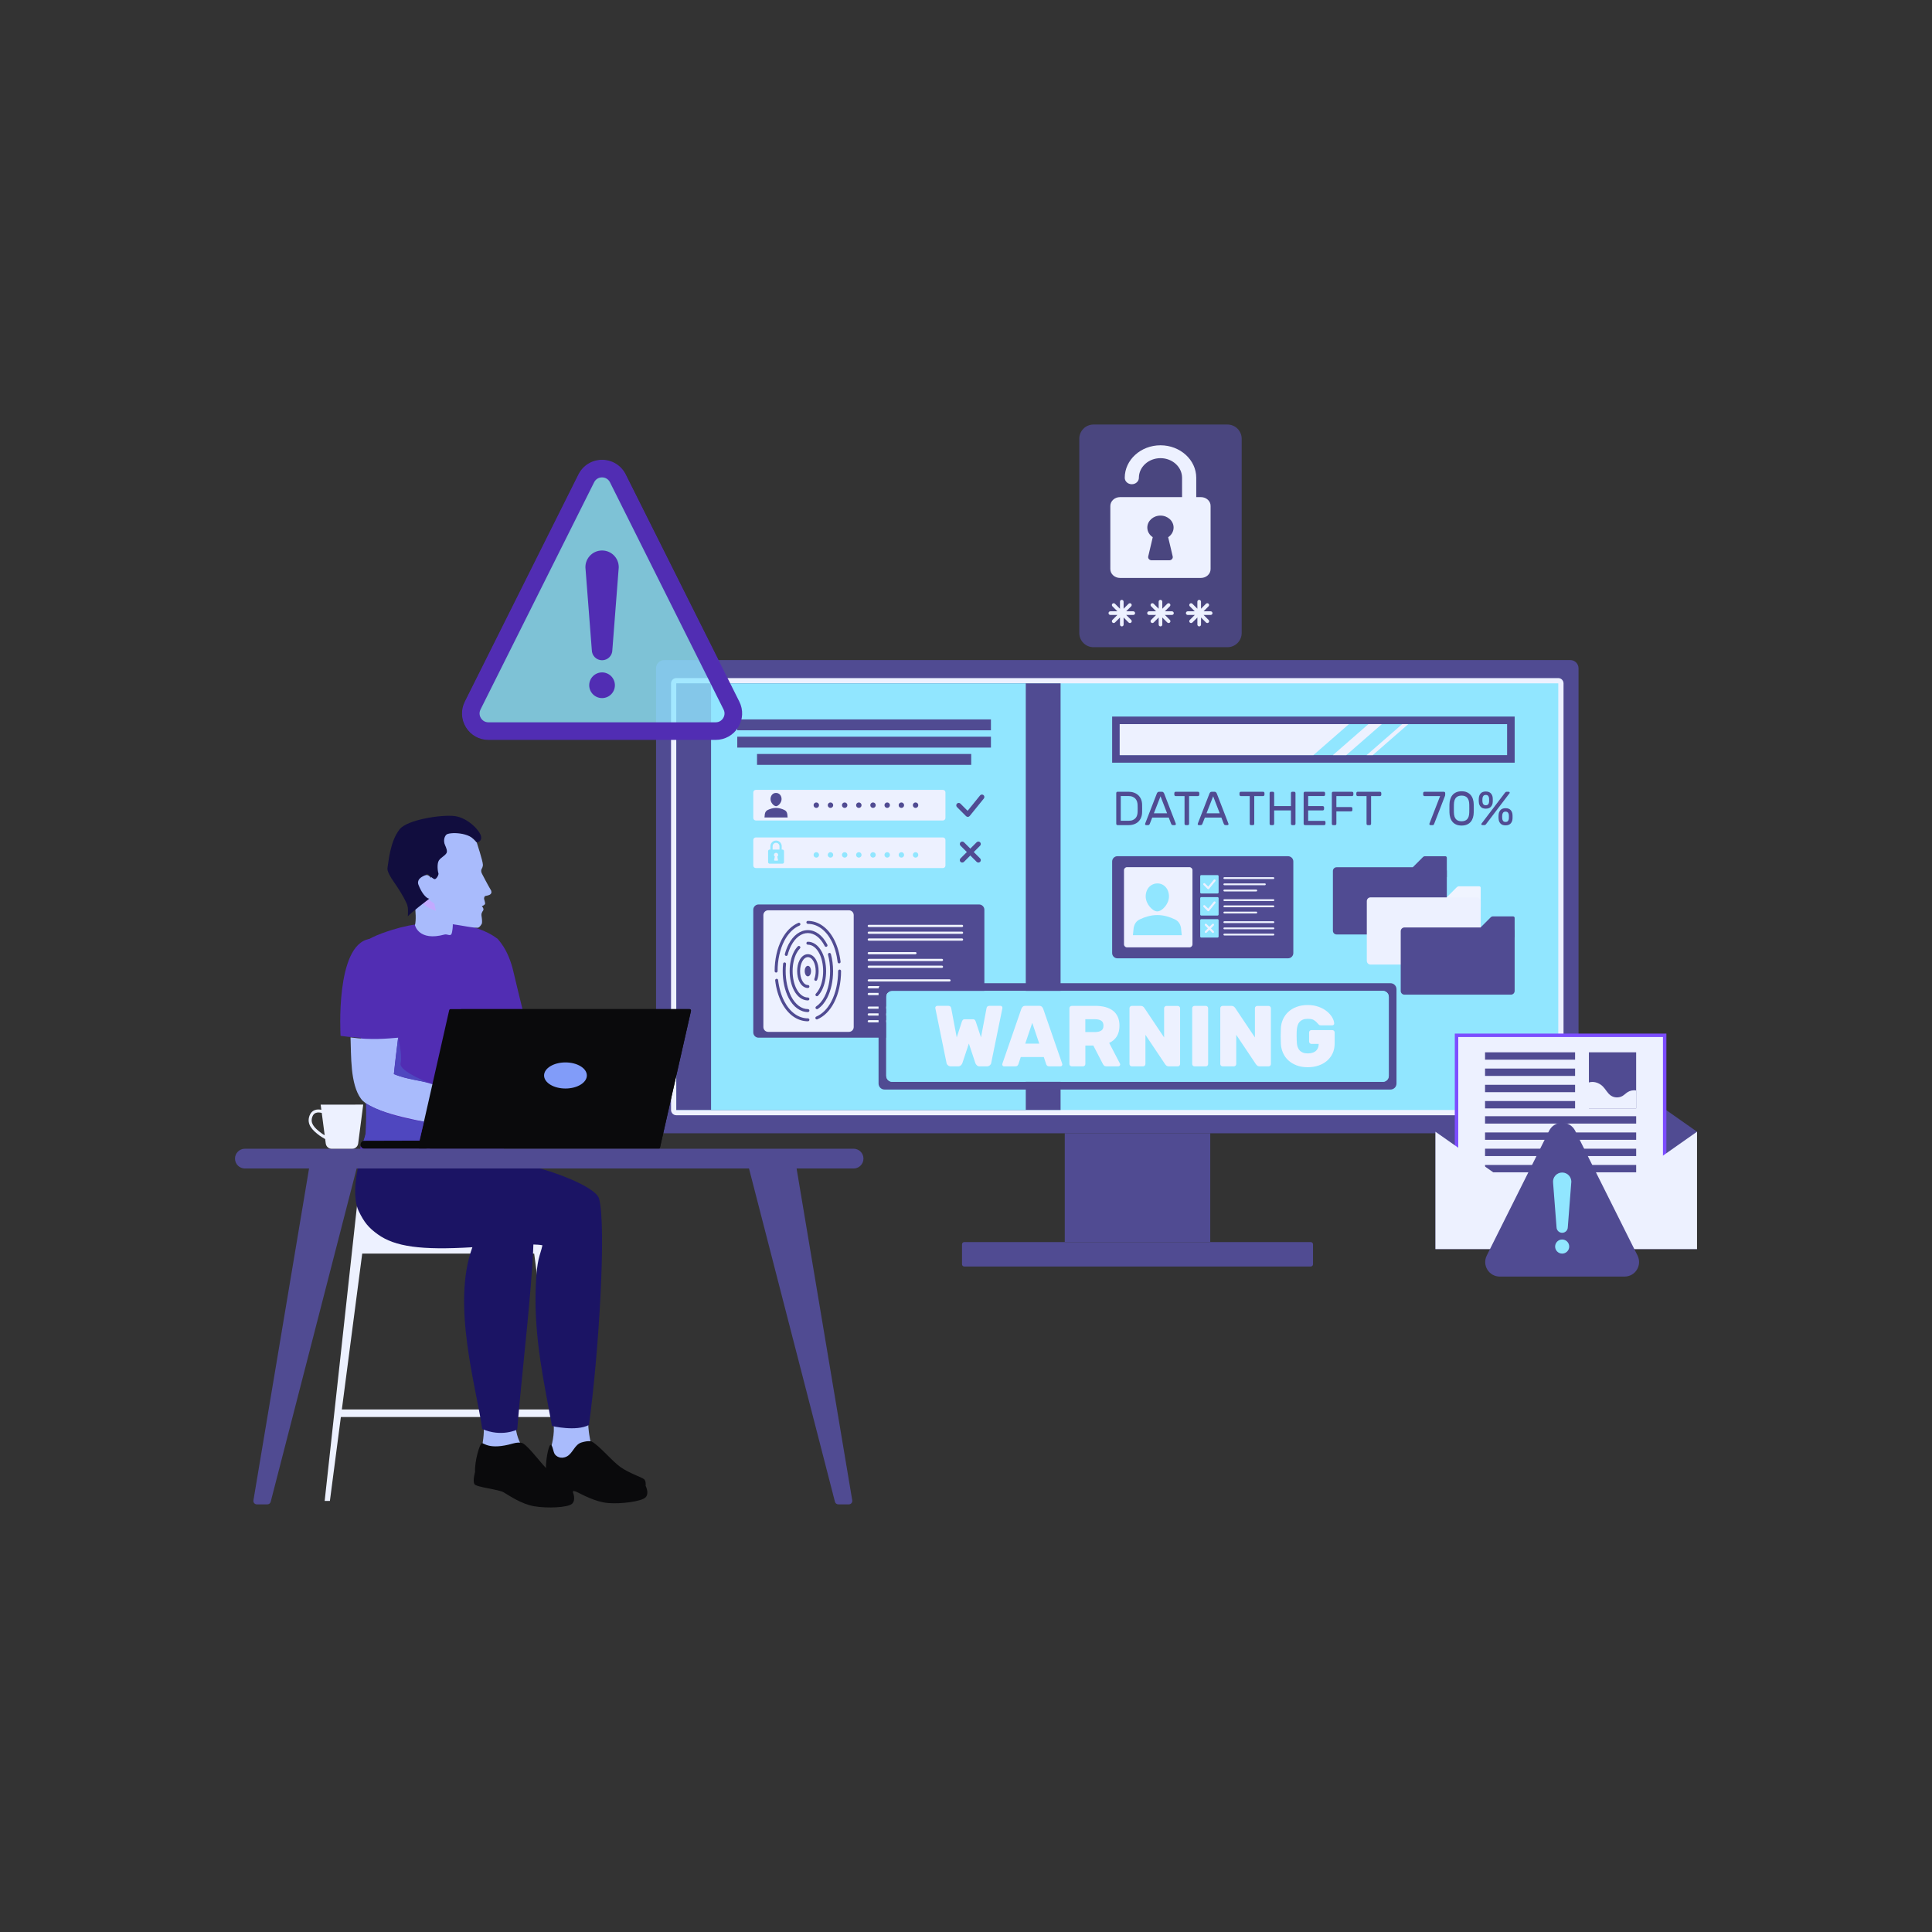 <svg xmlns="http://www.w3.org/2000/svg" xml:space="preserve" id="Boyhackingconfidentialdataonlaptop" x="0" y="0" enable-background="new 0 0 850 850" version="1.1" viewBox="0 0 850 850">
  <rect x="0" y="0" width="850" height="850" fill="#333333" stroke="none"/>
  <g fill="#00bde7" class="color000000 svgShape">
    <g fill="#00bde7" class="color000000 svgShape">
      <g fill="#00bde7" class="color000000 svgShape">
        <g fill="#00bde7" class="color000000 svgShape">
          <g fill="#00bde7" class="color000000 svgShape">
            <g fill="#00bde7" class="color000000 svgShape">
              <path fill="#504b92" d="M288.63,294.03v200.93c0,1,0.41,1.91,1.06,2.57c0.66,0.66,1.56,1.06,2.57,1.06h398.6
							c1,0,1.91-0.41,2.57-1.06c0.66-0.66,1.06-1.56,1.06-2.57V294.03c0-1-0.41-1.91-1.06-2.57c-0.66-0.66-1.56-1.06-2.57-1.06
							h-398.6c-1,0-1.91,0.41-2.57,1.06C289.03,292.12,288.63,293.02,288.63,294.03z" class="color5c6f77 svgShape"></path>
            </g>
          </g>
            <g fill="#00bde7" class="color000000 svgShape">
            <g fill="#00bde7" class="color000000 svgShape">
              <path fill="#edf1ff" d="M295.23,488.35V300.64c0-0.64,0.26-1.22,0.68-1.63c0.42-0.42,1-0.68,1.63-0.68h388.04
							c0.64,0,1.22,0.26,1.63,0.68c0.42,0.42,0.68,1,0.68,1.63v187.71c0,0.64-0.26,1.22-0.68,1.63c-0.42,0.42-1,0.68-1.63,0.68
							H297.54c-0.64,0-1.22-0.26-1.63-0.68S295.23,488.98,295.23,488.35z" class="colordfdfdf svgShape"></path>
            </g>
          </g>
            <g fill="#00bde7" class="color000000 svgShape">
            <g fill="#00bde7" class="color000000 svgShape">
              <rect width="388.04" height="187.71" x="297.54" y="300.64" fill="#91e6ff" class="colorffffff svgShape"></rect>
            </g>
          </g>
        </g>
          <g fill="#00bde7" class="color000000 svgShape">
          <g fill="#00bde7" class="color000000 svgShape">
            <rect width="64.01" height="47.87" x="468.45" y="498.58" fill="#504b92" class="color5c6f77 svgShape"></rect>
          </g>
        </g>
          <g fill="#00bde7" class="color000000 svgShape">
          <g fill="#00bde7" class="color000000 svgShape">
            <path fill="#504b92" d="M576.68,557.21H424.24c-0.27,0-0.52-0.11-0.7-0.29c-0.18-0.18-0.29-0.43-0.29-0.7v-8.77
						c0-0.27,0.11-0.52,0.29-0.7c0.18-0.18,0.43-0.29,0.7-0.29h152.44c0.27,0,0.52,0.11,0.7,0.29c0.18,0.18,0.29,0.43,0.29,0.7v8.77
						c0,0.27-0.11,0.52-0.29,0.7C577.2,557.09,576.96,557.21,576.68,557.21z" class="color5c6f77 svgShape"></path>
          </g>
        </g>
      </g>
        <g fill="#00bde7" class="color000000 svgShape">
        <g fill="#00bde7" class="color000000 svgShape">
          <g fill="#00bde7" class="color000000 svgShape">
            <g fill="#00bde7" class="color000000 svgShape">
              <g fill="#00bde7" class="color000000 svgShape">
                <rect width="169.07" height="187.71" x="297.54" y="300.64" fill="#504b92" class="color5c6f77 svgShape"></rect>
              </g>
            </g>
              <g fill="#00bde7" class="color000000 svgShape">
              <g fill="#00bde7" class="color000000 svgShape">
                <rect width="138.46" height="187.71" x="312.84" y="300.64" fill="#91e6ff" class="colorffffff svgShape"></rect>
              </g>
            </g>
          </g>
            <g fill="#00bde7" class="color000000 svgShape">
            <g fill="#00bde7" class="color000000 svgShape">
              <g fill="#00bde7" class="color000000 svgShape">
                <rect width="111.6" height="4.79" x="324.37" y="324.12" fill="#504b92" class="color5c6f77 svgShape"></rect>
              </g>
            </g>
                <g fill="#00bde7" class="color000000 svgShape">
              <g fill="#00bde7" class="color000000 svgShape">
                <rect width="111.6" height="4.79" x="324.37" y="316.51" fill="#504b92" class="color5c6f77 svgShape"></rect>
              </g>
            </g>
                <g fill="#00bde7" class="color000000 svgShape">
              <g fill="#00bde7" class="color000000 svgShape">
                <rect width="94.23" height="4.79" x="333.06" y="331.72" fill="#504b92" class="color5c6f77 svgShape"></rect>
              </g>
            </g>
          </g>
            <g fill="#00bde7" class="color000000 svgShape">
            <g fill="#00bde7" class="color000000 svgShape">
              <g fill="#00bde7" class="color000000 svgShape">
                <path fill="#edf1ff" d="M414.84,360.98h-82.31c-0.31,0-0.59-0.13-0.79-0.33c-0.2-0.2-0.33-0.48-0.33-0.79v-11.23
								c0-0.31,0.13-0.59,0.33-0.79c0.2-0.2,0.48-0.33,0.79-0.33h82.31c0.31,0,0.59,0.13,0.79,0.33c0.2,0.2,0.33,0.48,0.33,0.79
								v11.23c0,0.31-0.13,0.59-0.33,0.79C415.43,360.86,415.15,360.98,414.84,360.98z" class="colordfdfdf svgShape"></path>
              </g>
            </g>
                <g fill="#00bde7" class="color000000 svgShape">
              <g fill="#00bde7" class="color000000 svgShape">
                <path fill="#edf1ff" d="M414.84,381.91h-82.31c-0.31,0-0.59-0.13-0.79-0.33c-0.2-0.2-0.33-0.48-0.33-0.79v-11.23
								c0-0.31,0.13-0.59,0.33-0.79c0.2-0.2,0.48-0.33,0.79-0.33h82.31c0.31,0,0.59,0.12,0.79,0.33c0.2,0.2,0.33,0.48,0.33,0.79
								v11.23c0,0.31-0.13,0.59-0.33,0.79C415.43,381.79,415.15,381.91,414.84,381.91z" class="colordfdfdf svgShape"></path>
              </g>
            </g>
                <g fill="#00bde7" class="color000000 svgShape">
              <g fill="#00bde7" class="color000000 svgShape">
                <g fill="#00bde7" class="color000000 svgShape">
                  <path fill="#504b92" d="M341.45,354.69c0.92,0,2.41-1.51,2.41-3.12c0-1.61-1.07-2.72-2.46-2.72c-1.33,0-2.4,1.1-2.4,2.72
									C339,353.18,340.49,354.69,341.45,354.69z" class="color5c6f77 svgShape"></path>
                </g>
              </g>
                    <g fill="#00bde7" class="color000000 svgShape">
                <g fill="#00bde7" class="color000000 svgShape">
                  <path fill="#504b92" d="M346.37,358.11c-0.1-0.46-0.24-0.82-0.45-1.1c-0.21-0.28-0.49-0.5-0.86-0.67
									c-0.48-0.23-1.05-0.46-1.66-0.62c-0.61-0.16-1.28-0.27-1.97-0.27c-0.69,0-1.35,0.1-1.97,0.27
									c-0.61,0.16-1.17,0.39-1.66,0.62c-0.36,0.17-0.64,0.39-0.85,0.67c-0.21,0.28-0.36,0.64-0.45,1.1
									c-0.02,0.11-0.08,0.66-0.16,1.54h10.18C346.45,358.77,346.39,358.22,346.37,358.11z" class="color5c6f77 svgShape"></path>
                </g>
              </g>
            </g>
                <g fill="#00bde7" class="color000000 svgShape">
              <g fill="#00bde7" class="color000000 svgShape">
                <g fill="#00bde7" class="color000000 svgShape">
                  <path fill="#91e6ff" d="M341.43,369.81c-1.38,0-2.49,1.12-2.49,2.49v2.2c0,0.27,0.22,0.49,0.49,0.49s0.49-0.22,0.49-0.49v-2.2
									c0-0.31,0.1-0.6,0.26-0.84c0.27-0.4,0.73-0.66,1.25-0.66c0.52,0,0.98,0.26,1.25,0.66c0.16,0.24,0.26,0.53,0.26,0.84v2.2
									c0,0.27,0.22,0.49,0.49,0.49c0.27,0,0.49-0.22,0.49-0.49v-2.2C343.93,370.93,342.81,369.81,341.43,369.81z" class="colorffffff svgShape"></path>
                </g>
              </g>
                    <g fill="#00bde7" class="color000000 svgShape">
                <g fill="#00bde7" class="color000000 svgShape">
                  <path fill="#91e6ff" d="M344.73,373.98c-0.12-0.12-0.29-0.2-0.48-0.2h-5.64c-0.19,0-0.36,0.08-0.48,0.2
									c-0.12,0.12-0.2,0.29-0.2,0.48v4.85c0,0.19,0.08,0.36,0.2,0.48c0.12,0.12,0.29,0.2,0.48,0.2h5.64c0.19,0,0.36-0.08,0.48-0.2
									c0.12-0.12,0.2-0.29,0.2-0.48v-4.85C344.93,374.28,344.86,374.11,344.73,373.98z M342.13,377.59l0.16,0.75
									c0.02,0.08,0,0.15-0.05,0.21c-0.04,0.06-0.11,0.09-0.19,0.09h-1.23c-0.08,0-0.15-0.04-0.19-0.09
									c-0.04-0.06-0.07-0.13-0.05-0.21l0.32-1.48c-0.23-0.17-0.38-0.43-0.38-0.74c0-0.51,0.41-0.92,0.92-0.92
									c0.51,0,0.92,0.41,0.92,0.92c0,0.3-0.15,0.57-0.38,0.74L342.13,377.59z" class="colorffffff svgShape"></path>
                </g>
              </g>
            </g>
                <g fill="#00bde7" class="color000000 svgShape">
              <g fill="#00bde7" class="color000000 svgShape">
                <g fill="#00bde7" class="color000000 svgShape">
                  <path fill="#504b92" d="M360.34,354.25c0,0.66-0.54,1.2-1.2,1.2c-0.66,0-1.2-0.54-1.2-1.2c0-0.66,0.54-1.2,1.2-1.2
									C359.8,353.05,360.34,353.59,360.34,354.25z" class="color5c6f77 svgShape"></path>
                </g>
              </g>
                    <g fill="#00bde7" class="color000000 svgShape">
                <g fill="#00bde7" class="color000000 svgShape">
                  <path fill="#504b92" d="M366.58,354.25c0,0.66-0.54,1.2-1.2,1.2c-0.66,0-1.2-0.54-1.2-1.2c0-0.66,0.54-1.2,1.2-1.2
									C366.04,353.05,366.58,353.59,366.58,354.25z" class="color5c6f77 svgShape"></path>
                </g>
              </g>
                    <g fill="#00bde7" class="color000000 svgShape">
                <g fill="#00bde7" class="color000000 svgShape">
                  <path fill="#504b92" d="M372.82,354.25c0,0.66-0.54,1.2-1.2,1.2c-0.66,0-1.2-0.54-1.2-1.2c0-0.66,0.54-1.2,1.2-1.2
									C372.28,353.05,372.82,353.59,372.82,354.25z" class="color5c6f77 svgShape"></path>
                </g>
              </g>
                    <g fill="#00bde7" class="color000000 svgShape">
                <g fill="#00bde7" class="color000000 svgShape">
                  <path fill="#504b92" d="M379.05,354.25c0,0.66-0.54,1.2-1.2,1.2c-0.66,0-1.2-0.54-1.2-1.2c0-0.66,0.54-1.2,1.2-1.2
									C378.52,353.05,379.05,353.59,379.05,354.25z" class="color5c6f77 svgShape"></path>
                </g>
              </g>
                    <g fill="#00bde7" class="color000000 svgShape">
                <g fill="#00bde7" class="color000000 svgShape">
                  <path fill="#504b92" d="M385.29,354.25c0,0.66-0.54,1.2-1.2,1.2c-0.66,0-1.2-0.54-1.2-1.2c0-0.66,0.54-1.2,1.2-1.2
									C384.76,353.05,385.29,353.59,385.29,354.25z" class="color5c6f77 svgShape"></path>
                </g>
              </g>
                    <g fill="#00bde7" class="color000000 svgShape">
                <g fill="#00bde7" class="color000000 svgShape">
                  <path fill="#504b92" d="M391.53,354.25c0,0.66-0.54,1.2-1.2,1.2c-0.66,0-1.2-0.54-1.2-1.2c0-0.66,0.54-1.2,1.2-1.2
									C390.99,353.05,391.53,353.59,391.53,354.25z" class="color5c6f77 svgShape"></path>
                </g>
              </g>
                    <g fill="#00bde7" class="color000000 svgShape">
                <g fill="#00bde7" class="color000000 svgShape">
                  <path fill="#504b92" d="M397.77,354.25c0,0.66-0.54,1.2-1.2,1.2c-0.66,0-1.2-0.54-1.2-1.2c0-0.66,0.54-1.2,1.2-1.2
									C397.23,353.05,397.77,353.59,397.77,354.25z" class="color5c6f77 svgShape"></path>
                </g>
              </g>
                    <g fill="#00bde7" class="color000000 svgShape">
                <g fill="#00bde7" class="color000000 svgShape">
                  <path fill="#504b92" d="M404.01,354.25c0,0.66-0.54,1.2-1.2,1.2s-1.2-0.54-1.2-1.2c0-0.66,0.54-1.2,1.2-1.2
									S404.01,353.59,404.01,354.25z" class="color5c6f77 svgShape"></path>
                </g>
              </g>
            </g>
                <g fill="#00bde7" class="color000000 svgShape">
              <g fill="#00bde7" class="color000000 svgShape">
                <g fill="#00bde7" class="color000000 svgShape">
                  <path fill="#91e6ff" d="M360.34,376.12c0,0.66-0.54,1.2-1.2,1.2c-0.66,0-1.2-0.54-1.2-1.2c0-0.66,0.54-1.2,1.2-1.2
									C359.8,374.93,360.34,375.46,360.34,376.12z" class="colorffffff svgShape"></path>
                </g>
              </g>
                    <g fill="#00bde7" class="color000000 svgShape">
                <g fill="#00bde7" class="color000000 svgShape">
                  <path fill="#91e6ff" d="M366.58,376.12c0,0.66-0.54,1.2-1.2,1.2c-0.66,0-1.2-0.54-1.2-1.2c0-0.66,0.54-1.2,1.2-1.2
									C366.04,374.93,366.58,375.46,366.58,376.12z" class="colorffffff svgShape"></path>
                </g>
              </g>
                    <g fill="#00bde7" class="color000000 svgShape">
                <g fill="#00bde7" class="color000000 svgShape">
                  <path fill="#91e6ff" d="M372.82,376.12c0,0.66-0.54,1.2-1.2,1.2c-0.66,0-1.2-0.54-1.2-1.2c0-0.66,0.54-1.2,1.2-1.2
									C372.28,374.93,372.82,375.46,372.82,376.12z" class="colorffffff svgShape"></path>
                </g>
              </g>
                    <g fill="#00bde7" class="color000000 svgShape">
                <g fill="#00bde7" class="color000000 svgShape">
                  <path fill="#91e6ff" d="M379.05,376.12c0,0.66-0.54,1.2-1.2,1.2c-0.66,0-1.2-0.54-1.2-1.2c0-0.66,0.54-1.2,1.2-1.2
									C378.52,374.93,379.05,375.46,379.05,376.12z" class="colorffffff svgShape"></path>
                </g>
              </g>
                    <g fill="#00bde7" class="color000000 svgShape">
                <g fill="#00bde7" class="color000000 svgShape">
                  <path fill="#91e6ff" d="M385.29,376.12c0,0.66-0.54,1.2-1.2,1.2c-0.66,0-1.2-0.54-1.2-1.2c0-0.66,0.54-1.2,1.2-1.2
									C384.76,374.93,385.29,375.46,385.29,376.12z" class="colorffffff svgShape"></path>
                </g>
              </g>
                    <g fill="#00bde7" class="color000000 svgShape">
                <g fill="#00bde7" class="color000000 svgShape">
                  <path fill="#91e6ff" d="M391.53,376.12c0,0.66-0.54,1.2-1.2,1.2c-0.66,0-1.2-0.54-1.2-1.2c0-0.66,0.54-1.2,1.2-1.2
									C390.99,374.93,391.53,375.46,391.53,376.12z" class="colorffffff svgShape"></path>
                </g>
              </g>
                    <g fill="#00bde7" class="color000000 svgShape">
                <g fill="#00bde7" class="color000000 svgShape">
                  <path fill="#91e6ff" d="M397.77,376.12c0,0.66-0.54,1.2-1.2,1.2c-0.66,0-1.2-0.54-1.2-1.2c0-0.66,0.54-1.2,1.2-1.2
									C397.23,374.93,397.77,375.46,397.77,376.12z" class="colorffffff svgShape"></path>
                </g>
              </g>
                    <g fill="#00bde7" class="color000000 svgShape">
                <g fill="#00bde7" class="color000000 svgShape">
                  <path fill="#91e6ff" d="M404.01,376.12c0,0.66-0.54,1.2-1.2,1.2s-1.2-0.54-1.2-1.2c0-0.66,0.54-1.2,1.2-1.2
									S404.01,375.46,404.01,376.12z" class="colorffffff svgShape"></path>
                </g>
              </g>
            </g>
                <g fill="#00bde7" class="color000000 svgShape">
              <g fill="#00bde7" class="color000000 svgShape">
                <g fill="#00bde7" class="color000000 svgShape">
                  <path fill="#504b92" d="M423.34,379.49c-0.27,0-0.55-0.1-0.76-0.31c-0.42-0.42-0.42-1.1,0-1.52l7.1-7.1
									c0.42-0.42,1.1-0.42,1.52,0c0.42,0.42,0.42,1.1,0,1.52l-7.1,7.1C423.89,379.38,423.62,379.49,423.34,379.49z" class="color5c6f77 svgShape"></path>
                </g>
              </g>
                    <g fill="#00bde7" class="color000000 svgShape">
                <g fill="#00bde7" class="color000000 svgShape">
                  <path fill="#504b92" d="M430.45,379.49c-0.27,0-0.55-0.1-0.76-0.31l-7.1-7.1c-0.42-0.42-0.42-1.1,0-1.52
									c0.42-0.42,1.1-0.42,1.52,0l7.1,7.1c0.42,0.42,0.42,1.1,0,1.52C431,379.38,430.72,379.49,430.45,379.49z" class="color5c6f77 svgShape"></path>
                </g>
              </g>
            </g>
                <g fill="#00bde7" class="color000000 svgShape">
              <g fill="#00bde7" class="color000000 svgShape">
                <path fill="#504b92" d="M425.79,359.39c-0.28,0-0.56-0.11-0.76-0.31l-4-4c-0.42-0.42-0.42-1.1,0-1.52c0.42-0.42,1.1-0.42,1.52,0
								l3.16,3.16l5.47-6.76c0.37-0.46,1.05-0.53,1.51-0.16c0.46,0.37,0.53,1.05,0.16,1.51l-6.22,7.68
								c-0.19,0.24-0.47,0.38-0.78,0.4L425.79,359.39z" class="color5c6f77 svgShape"></path>
              </g>
            </g>
          </g>
            <g fill="#00bde7" class="color000000 svgShape">
            <g fill="#00bde7" class="color000000 svgShape">
              <g fill="#00bde7" class="color000000 svgShape">
                <path fill="#504b92" d="M430.76,456.54h-97.03c-0.64,0-1.22-0.26-1.64-0.68c-0.42-0.42-0.68-1-0.68-1.64v-53.97
								c0-0.64,0.26-1.22,0.68-1.64c0.42-0.42,1-0.68,1.64-0.68h97.03c0.64,0,1.22,0.26,1.64,0.68c0.42,0.42,0.68,1,0.68,1.64v53.97
								c0,0.64-0.26,1.22-0.68,1.64C431.98,456.29,431.4,456.54,430.76,456.54z" class="color5c6f77 svgShape"></path>
              </g>
            </g>
                <g fill="#00bde7" class="color000000 svgShape">
              <g fill="#00bde7" class="color000000 svgShape">
                <g fill="#00bde7" class="color000000 svgShape">
                  <g fill="#00bde7" class="color000000 svgShape">
                    <g fill="#00bde7" class="color000000 svgShape">
                      <path fill="#edf1ff" d="M373.48,453.98c-0.92,0-36.23,0-35.51,0c-0.58,0-1.11-0.24-1.5-0.62c-0.38-0.38-0.62-0.91-0.62-1.5
											c0-1.68,0-50.84,0-49.25c0-0.58,0.24-1.11,0.62-1.5c0.38-0.38,0.91-0.62,1.5-0.62c0.92,0,36.23,0,35.51,0
											c0.58,0,1.11,0.24,1.5,0.62c0.38,0.38,0.62,0.91,0.62,1.5c0,1.68,0,50.84,0,49.25c0,0.58-0.24,1.11-0.62,1.5
											C374.59,453.74,374.06,453.98,373.48,453.98z" class="colordfdfdf svgShape"></path>
                    </g>
                  </g>
                </g>
                  <g fill="#00bde7" class="color000000 svgShape">
                  <g fill="#00bde7" class="color000000 svgShape">
                    <g fill="#00bde7" class="color000000 svgShape">
                      <g fill="#00bde7" class="color000000 svgShape">
                        <path fill="#504b92" d="M355.46,449.32h-0.03c-4.63,0-8.84-3-11.54-8.23c-1.43-2.77-2.42-6.14-2.84-9.74
												c-0.04-0.36,0.21-0.68,0.57-0.72c0.36-0.04,0.68,0.21,0.72,0.57c0.41,3.45,1.34,6.67,2.7,9.3
												c2.47,4.78,6.26,7.53,10.39,7.53h0.03c0.36,0,0.65,0.29,0.65,0.65C356.11,449.03,355.82,449.32,355.46,449.32z
												 M359.38,448.51c-0.25,0-0.49-0.15-0.6-0.4c-0.14-0.33,0.01-0.71,0.34-0.85c2.68-1.14,4.99-3.48,6.69-6.77
												c1.89-3.66,2.93-8.37,2.93-13.25c0-0.36,0.29-0.67,0.65-0.67c0.36,0,0.65,0.29,0.65,0.65c0,5.09-1.09,10.04-3.08,13.87
												c-1.84,3.56-4.38,6.11-7.34,7.36C359.55,448.49,359.47,448.51,359.38,448.51z M341.46,427.89
												c-0.36,0-0.65-0.29-0.65-0.64c0-5.09,1.09-10.02,3.08-13.86c1.84-3.57,4.39-6.11,7.35-7.37
												c0.33-0.14,0.71,0.01,0.85,0.34c0.14,0.33-0.01,0.71-0.34,0.85c-2.68,1.14-5,3.48-6.71,6.77
												c-1.89,3.66-2.93,8.37-2.93,13.25C342.11,427.6,341.82,427.89,341.46,427.89z M369.17,423.84c-0.32,0-0.6-0.24-0.64-0.57
												c-0.41-3.44-1.34-6.65-2.7-9.28c-2.47-4.78-6.26-7.53-10.39-7.53c-0.36,0-0.66-0.29-0.66-0.65
												c0-0.36,0.28-0.65,0.64-0.65c4.63,0,8.85,3,11.56,8.23c1.43,2.77,2.41,6.13,2.84,9.73c0.04,0.36-0.21,0.68-0.57,0.72
												L369.17,423.84z" class="color5c6f77 svgShape"></path>
                      </g>
                    </g>
                  </g>
                      <g fill="#00bde7" class="color000000 svgShape">
                    <g fill="#00bde7" class="color000000 svgShape">
                      <g fill="#00bde7" class="color000000 svgShape">
                        <path fill="#504b92" d="M355.46,445.27c-3.35,0-6.47-2.27-8.52-6.24c-1.67-3.22-2.58-7.41-2.58-11.79
												c0-1.09,0.06-2.17,0.17-3.24c0.04-0.36,0.36-0.62,0.71-0.58c0.36,0.04,0.61,0.36,0.58,0.71
												c-0.11,1.02-0.16,2.06-0.16,3.1c0,4.17,0.87,8.15,2.44,11.19c1.82,3.52,4.5,5.54,7.34,5.54c0.36,0,0.67,0.29,0.67,0.65
												C356.1,444.97,355.81,445.27,355.46,445.27z M359.43,444c-0.21,0-0.42-0.1-0.54-0.29c-0.2-0.3-0.12-0.7,0.18-0.9
												c1.43-0.95,2.71-2.46,3.7-4.38c1.57-3.04,2.44-7.02,2.44-11.19c0-2.48-0.32-4.97-0.91-7.18c-0.09-0.35,0.11-0.7,0.46-0.8
												c0.34-0.09,0.7,0.11,0.8,0.46c0.64,2.36,0.96,4.89,0.96,7.52c0,4.38-0.92,8.56-2.59,11.79c-1.09,2.12-2.52,3.8-4.14,4.87
												C359.68,443.97,359.56,444,359.43,444z M345.93,420.56c-0.06,0-0.11-0.01-0.17-0.02c-0.35-0.09-0.55-0.45-0.46-0.79
												c0.42-1.56,0.97-3,1.63-4.29c2.05-3.97,5.15-6.24,8.49-6.24c3.35,0,6.44,2.27,8.49,6.24c0.03,0.06,0.06,0.12,0.09,0.18
												c0.16,0.32,0.03,0.71-0.29,0.87c-0.32,0.16-0.71,0.03-0.87-0.29c-0.03-0.06-0.06-0.11-0.09-0.17
												c-1.82-3.52-4.5-5.54-7.34-5.54c-2.85,0-5.52,2.02-7.34,5.54c-0.62,1.2-1.14,2.55-1.53,4.03
												C346.48,420.37,346.22,420.56,345.93,420.56z" class="color5c6f77 svgShape"></path>
                      </g>
                    </g>
                  </g>
                      <g fill="#00bde7" class="color000000 svgShape">
                    <g fill="#00bde7" class="color000000 svgShape">
                      <g fill="#00bde7" class="color000000 svgShape">
                        <path fill="#504b92" d="M355.44,440.15c-2.44,0-4.69-1.64-6.17-4.51c-1.19-2.3-1.85-5.29-1.85-8.41
												c0-3.12,0.66-6.1,1.85-8.41c0.5-0.96,1.08-1.79,1.74-2.46c0.25-0.26,0.66-0.26,0.92-0.01c0.26,0.25,0.26,0.66,0.01,0.92
												c-0.57,0.59-1.08,1.31-1.52,2.16c-1.1,2.12-1.7,4.89-1.7,7.81s0.6,5.69,1.7,7.81c1.25,2.42,3.09,3.81,5.02,3.81
												c0.36,0,0.66,0.29,0.66,0.65C356.1,439.86,355.8,440.15,355.44,440.15z M359.4,438.3c-0.16,0-0.32-0.06-0.45-0.18
												c-0.26-0.25-0.26-0.66-0.01-0.92c0.57-0.59,1.08-1.31,1.51-2.15c1.1-2.12,1.7-4.89,1.7-7.81s-0.6-5.69-1.7-7.81
												c-1.25-2.42-3.08-3.81-5.02-3.81c-0.36,0-0.65-0.29-0.65-0.65c0-0.36,0.29-0.65,0.65-0.65v0.65v-0.65
												c2.44,0,4.69,1.64,6.17,4.51c1.19,2.3,1.85,5.29,1.85,8.41c0,3.12-0.66,6.1-1.85,8.41c-0.49,0.95-1.08,1.78-1.73,2.46
												C359.74,438.24,359.57,438.3,359.4,438.3z" class="color5c6f77 svgShape"></path>
                      </g>
                    </g>
                  </g>
                      <g fill="#00bde7" class="color000000 svgShape">
                    <g fill="#00bde7" class="color000000 svgShape">
                      <path fill="#504b92" d="M355.44,434.68c-1.46,0-2.8-0.97-3.67-2.65c-0.68-1.31-1.05-3.01-1.05-4.79
											c0-1.77,0.37-3.47,1.05-4.79c0.87-1.69,2.21-2.65,3.67-2.65c1.46,0,2.8,0.97,3.67,2.65c0.68,1.31,1.05,3.01,1.05,4.79
											c0,1.38-0.23,2.72-0.65,3.87c-0.12,0.34-0.5,0.51-0.83,0.38c-0.34-0.12-0.51-0.5-0.38-0.83c0.37-1.01,0.57-2.19,0.57-3.42
											c0-1.57-0.32-3.06-0.91-4.19c-0.64-1.24-1.56-1.95-2.52-1.95c-0.96,0-1.88,0.71-2.52,1.95c-0.59,1.13-0.91,2.62-0.91,4.19
											c0,1.57,0.32,3.06,0.91,4.19c0.64,1.24,1.57,1.95,2.53,1.95c0.36,0,0.65,0.29,0.65,0.65
											C356.1,434.39,355.8,434.68,355.44,434.68z" class="color5c6f77 svgShape"></path>
                    </g>
                  </g>
                      <g fill="#00bde7" class="color000000 svgShape">
                    <g fill="#00bde7" class="color000000 svgShape">
                      <path fill="#504b92" d="M355.43,429.56c-0.41,0-0.8-0.29-1.06-0.79c-0.22-0.42-0.34-0.96-0.34-1.53
											c0-0.57,0.12-1.12,0.34-1.53c0.26-0.5,0.64-0.79,1.06-0.79c0.41,0,0.8,0.29,1.06,0.79c0.22,0.42,0.34,0.96,0.34,1.53
											c0,0.57-0.12,1.12-0.34,1.53C356.23,429.27,355.85,429.56,355.43,429.56z" class="color5c6f77 svgShape"></path>
                    </g>
                  </g>
                </g>
              </g>
                    <g fill="#00bde7" class="color000000 svgShape">
                <g fill="#00bde7" class="color000000 svgShape">
                  <g fill="#00bde7" class="color000000 svgShape">
                    <path fill="#f0f4ff" d="M423.25,407.86h-41.01c-0.27,0-0.49-0.22-0.49-0.49c0-0.27,0.22-0.49,0.49-0.49h41.01
										c0.27,0,0.49,0.22,0.49,0.49C423.75,407.64,423.52,407.86,423.25,407.86z" class="colorf3f3f3 svgShape"></path>
                  </g>
                </g>
                        <g fill="#00bde7" class="color000000 svgShape">
                  <g fill="#00bde7" class="color000000 svgShape">
                    <path fill="#f0f4ff" d="M423.25,410.86h-41.01c-0.27,0-0.49-0.22-0.49-0.49c0-0.27,0.22-0.49,0.49-0.49h41.01
										c0.27,0,0.49,0.22,0.49,0.49C423.75,410.64,423.52,410.86,423.25,410.86z" class="colorf3f3f3 svgShape"></path>
                  </g>
                </g>
                        <g fill="#00bde7" class="color000000 svgShape">
                  <g fill="#00bde7" class="color000000 svgShape">
                    <path fill="#f0f4ff" d="M423.25,413.86h-41.01c-0.27,0-0.49-0.22-0.49-0.49c0-0.27,0.22-0.49,0.49-0.49h41.01
										c0.27,0,0.49,0.22,0.49,0.49C423.75,413.64,423.52,413.86,423.25,413.86z" class="colorf3f3f3 svgShape"></path>
                  </g>
                </g>
                        <g fill="#00bde7" class="color000000 svgShape">
                  <g fill="#00bde7" class="color000000 svgShape">
                    <path fill="#f0f4ff" d="M423.25,443.82h-41.01c-0.27,0-0.49-0.22-0.49-0.5c0-0.27,0.22-0.49,0.49-0.49h41.01
										c0.27,0,0.49,0.22,0.49,0.49C423.75,443.6,423.52,443.82,423.25,443.82z" class="colorf3f3f3 svgShape"></path>
                  </g>
                </g>
                        <g fill="#00bde7" class="color000000 svgShape">
                  <g fill="#00bde7" class="color000000 svgShape">
                    <path fill="#f0f4ff" d="M423.25,446.82h-41.01c-0.27,0-0.49-0.22-0.49-0.49c0-0.27,0.22-0.5,0.49-0.5h41.01
										c0.27,0,0.49,0.22,0.49,0.5C423.75,446.59,423.52,446.82,423.25,446.82z" class="colorf3f3f3 svgShape"></path>
                  </g>
                </g>
                        <g fill="#00bde7" class="color000000 svgShape">
                  <g fill="#00bde7" class="color000000 svgShape">
                    <path fill="#f0f4ff" d="M423.25,449.81h-41.01c-0.27,0-0.49-0.22-0.49-0.49c0-0.27,0.22-0.49,0.49-0.49h41.01
										c0.27,0,0.49,0.22,0.49,0.49C423.75,449.59,423.52,449.81,423.25,449.81z" class="colorf3f3f3 svgShape"></path>
                  </g>
                </g>
                        <g fill="#00bde7" class="color000000 svgShape">
                  <g fill="#00bde7" class="color000000 svgShape">
                    <path fill="#f0f4ff" d="M417.73,431.83h-35.49c-0.27,0-0.49-0.22-0.49-0.49c0-0.27,0.22-0.49,0.49-0.49h35.49
										c0.27,0,0.49,0.22,0.49,0.49C418.23,431.61,418.01,431.83,417.73,431.83z" class="colorf3f3f3 svgShape"></path>
                  </g>
                </g>
                        <g fill="#00bde7" class="color000000 svgShape">
                  <g fill="#00bde7" class="color000000 svgShape">
                    <path fill="#f0f4ff" d="M417.73,434.83h-35.49c-0.27,0-0.49-0.22-0.49-0.5c0-0.27,0.22-0.49,0.49-0.49h35.49
										c0.27,0,0.49,0.22,0.49,0.49C418.23,434.61,418.01,434.83,417.73,434.83z" class="colorf3f3f3 svgShape"></path>
                  </g>
                </g>
                        <g fill="#00bde7" class="color000000 svgShape">
                  <g fill="#00bde7" class="color000000 svgShape">
                    <path fill="#f0f4ff" d="M423.25,437.83h-41.01c-0.27,0-0.49-0.22-0.49-0.49c0-0.27,0.22-0.5,0.49-0.5h41.01
										c0.27,0,0.49,0.22,0.49,0.5C423.75,437.61,423.52,437.83,423.25,437.83z" class="colorf3f3f3 svgShape"></path>
                  </g>
                </g>
                        <g fill="#00bde7" class="color000000 svgShape">
                  <g fill="#00bde7" class="color000000 svgShape">
                    <path fill="#f0f4ff" d="M402.75,419.85h-20.51c-0.27,0-0.49-0.22-0.49-0.49c0-0.27,0.22-0.49,0.49-0.49h20.51
										c0.27,0,0.49,0.22,0.49,0.49C403.24,419.62,403.02,419.85,402.75,419.85z" class="colorf3f3f3 svgShape"></path>
                  </g>
                </g>
                        <g fill="#00bde7" class="color000000 svgShape">
                  <g fill="#00bde7" class="color000000 svgShape">
                    <path fill="#f0f4ff" d="M414.42,422.84h-32.18c-0.27,0-0.49-0.22-0.49-0.49c0-0.27,0.22-0.49,0.49-0.49h32.18
										c0.27,0,0.49,0.22,0.49,0.49C414.92,422.62,414.69,422.84,414.42,422.84z" class="colorf3f3f3 svgShape"></path>
                  </g>
                </g>
                        <g fill="#00bde7" class="color000000 svgShape">
                  <g fill="#00bde7" class="color000000 svgShape">
                    <path fill="#f0f4ff" d="M414.42,425.84h-32.18c-0.27,0-0.49-0.22-0.49-0.5c0-0.27,0.22-0.49,0.49-0.49h32.18
										c0.27,0,0.49,0.22,0.49,0.49C414.92,425.62,414.69,425.84,414.42,425.84z" class="colorf3f3f3 svgShape"></path>
                  </g>
                </g>
              </g>
            </g>
          </g>
        </g>
            <g fill="#00bde7" class="color000000 svgShape">
          <g fill="#00bde7" class="color000000 svgShape">
            <g fill="#00bde7" class="color000000 svgShape">
              <g fill="#00bde7" class="color000000 svgShape">
                <path fill="#504b92" d="M626.03,377.09l-4.47,4.47v4.37h14.98c0,0,0-8.91,0-8.56c0-0.18-0.07-0.35-0.19-0.47
								c-0.12-0.12-0.28-0.19-0.47-0.19c-0.06,0-9.29,0-8.92,0c-0.18,0-0.35,0.03-0.51,0.1
								C626.3,376.86,626.15,376.96,626.03,377.09z" class="color5c6f77 svgShape"></path>
              </g>
            </g>
              <g fill="#00bde7" class="color000000 svgShape">
              <g fill="#00bde7" class="color000000 svgShape">
                <path fill="#504b92" d="M634.89,411.13h-46.82c-0.46,0-0.87-0.18-1.17-0.48c-0.3-0.3-0.48-0.71-0.48-1.17v-26.28
								c0-0.46,0.18-0.87,0.48-1.17c0.3-0.3,0.71-0.48,1.17-0.48h46.82c0.46,0,0.87,0.18,1.17,0.48c0.3,0.3,0.48,0.71,0.48,1.17
								v26.28c0,0.46-0.18,0.87-0.48,1.17S635.35,411.13,634.89,411.13z" class="color5c6f77 svgShape"></path>
              </g>
            </g>
          </g>
                <g fill="#00bde7" class="color000000 svgShape">
            <g fill="#00bde7" class="color000000 svgShape">
              <g fill="#00bde7" class="color000000 svgShape">
                <path fill="#f0f4ff" d="M640.95,390.32l-4.47,4.47v4.37h14.98c0,0,0-8.91,0-8.56c0-0.18-0.07-0.35-0.19-0.47
								c-0.12-0.12-0.28-0.19-0.47-0.19c-0.06,0-9.29,0-8.92,0c-0.18,0-0.35,0.03-0.51,0.1C641.22,390.1,641.07,390.2,640.95,390.32
								z" class="colorf3f3f3 svgShape"></path>
              </g>
            </g>
                    <g fill="#00bde7" class="color000000 svgShape">
              <g fill="#00bde7" class="color000000 svgShape">
                <path fill="#edf1ff" d="M649.81,424.37h-46.82c-0.46,0-0.87-0.18-1.17-0.48c-0.3-0.3-0.48-0.71-0.48-1.17v-26.27
								c0-0.46,0.19-0.87,0.48-1.17c0.3-0.3,0.71-0.48,1.17-0.48h46.82c0.46,0,0.87,0.19,1.17,0.48c0.3,0.3,0.48,0.71,0.48,1.17
								v26.27c0,0.46-0.18,0.87-0.48,1.17C650.68,424.18,650.27,424.37,649.81,424.37z" class="colordfdfdf svgShape"></path>
              </g>
            </g>
          </g>
                <g fill="#00bde7" class="color000000 svgShape">
            <g fill="#00bde7" class="color000000 svgShape">
              <g fill="#00bde7" class="color000000 svgShape">
                <path fill="#504b92" d="M655.87,403.56l-4.47,4.47v4.37h14.98c0,0,0-8.91,0-8.56c0-0.18-0.07-0.35-0.19-0.47
								c-0.12-0.12-0.28-0.19-0.47-0.19c-0.06,0-9.29,0-8.92,0c-0.18,0-0.35,0.03-0.51,0.1C656.14,403.34,656,403.44,655.87,403.56z
								" class="color5c6f77 svgShape"></path>
              </g>
            </g>
                    <g fill="#00bde7" class="color000000 svgShape">
              <g fill="#00bde7" class="color000000 svgShape">
                <path fill="#504b92" d="M664.73,437.61h-46.82c-0.46,0-0.87-0.18-1.17-0.48c-0.3-0.3-0.48-0.71-0.48-1.17v-26.27
								c0-0.46,0.18-0.87,0.48-1.17c0.3-0.3,0.71-0.48,1.17-0.48h46.82c0.46,0,0.87,0.18,1.17,0.48c0.3,0.3,0.48,0.71,0.48,1.17
								v26.27c0,0.46-0.18,0.87-0.48,1.17C665.6,437.42,665.19,437.61,664.73,437.61z" class="color5c6f77 svgShape"></path>
              </g>
            </g>
          </g>
        </g>
            <g fill="#00bde7" class="color000000 svgShape">
          <g fill="#00bde7" class="color000000 svgShape">
            <g fill="#00bde7" class="color000000 svgShape">
              <rect width="177.09" height="20.29" x="489.3" y="315.26" fill="#504b92" class="color5c6f77 svgShape"></rect>
            </g>
          </g>
                <g fill="#00bde7" class="color000000 svgShape">
            <g fill="#00bde7" class="color000000 svgShape">
              <rect width="170.43" height="13.63" x="492.63" y="318.59" fill="#91e6ff" class="colorffffff svgShape"></rect>
            </g>
          </g>
                <g fill="#00bde7" class="color000000 svgShape">
            <g fill="#00bde7" class="color000000 svgShape">
              <polygon fill="#edf1ff" points="577.84 332.22 492.63 332.22 492.63 318.59 593.46 318.59" class="colordfdfdf svgShape"></polygon>
            </g>
          </g>
                <g fill="#00bde7" class="color000000 svgShape">
            <g fill="#00bde7" class="color000000 svgShape">
              <polygon fill="#edf1ff" points="602.04 318.59 586.42 332.22 592.31 332.22 607.93 318.59" class="colordfdfdf svgShape"></polygon>
            </g>
          </g>
                <g fill="#00bde7" class="color000000 svgShape">
            <g fill="#00bde7" class="color000000 svgShape">
              <polygon fill="#edf1ff" points="616.9 318.59 601.27 332.22 603.96 332.22 619.58 318.59" class="colordfdfdf svgShape"></polygon>
            </g>
          </g>
        </g>
            <g fill="#00bde7" class="color000000 svgShape">
          <g fill="#00bde7" class="color000000 svgShape">
            <g fill="#00bde7" class="color000000 svgShape">
              <path fill="#504b92" d="M502.48,354.02c0.01,0.63,0.02,1.18,0.02,1.66c0,0.48-0.01,1.03-0.02,1.66
							c-0.01,0.88-0.16,1.67-0.46,2.38c-0.29,0.71-0.7,1.3-1.21,1.79c-0.52,0.49-1.13,0.86-1.85,1.12c-0.71,0.26-1.5,0.39-2.37,0.39
							h-4.92c-0.15,0-0.29-0.05-0.4-0.17c-0.11-0.11-0.17-0.24-0.17-0.4V348.9c0-0.15,0.06-0.28,0.17-0.4
							c0.11-0.11,0.25-0.17,0.4-0.17h4.8c0.86,0,1.67,0.13,2.4,0.39c0.73,0.26,1.37,0.63,1.89,1.12c0.53,0.49,0.95,1.09,1.25,1.79
							C502.31,352.34,502.47,353.14,502.48,354.02z M500.49,354.12c-0.01-0.5-0.09-0.99-0.24-1.46c-0.15-0.47-0.38-0.88-0.7-1.25
							c-0.32-0.36-0.74-0.65-1.26-0.87c-0.51-0.22-1.15-0.33-1.91-0.33h-3.29v10.9h3.4c0.76,0,1.39-0.11,1.9-0.33
							c0.51-0.22,0.92-0.51,1.23-0.87c0.31-0.36,0.53-0.78,0.66-1.25c0.13-0.47,0.21-0.95,0.22-1.46c0-0.31,0-0.58,0.01-0.83
							c0.01-0.24,0.01-0.48,0.01-0.71C500.51,355.45,500.49,354.44,500.49,354.12z" class="color5c6f77 svgShape"></path>
            </g>
          </g>
                <g fill="#00bde7" class="color000000 svgShape">
            <g fill="#00bde7" class="color000000 svgShape">
              <path fill="#504b92" d="M514.2,359.7h-7.27l-1.09,2.79c-0.04,0.11-0.12,0.23-0.23,0.35c-0.11,0.12-0.31,0.18-0.59,0.18h-0.78
							c-0.12,0-0.23-0.04-0.32-0.14c-0.09-0.09-0.14-0.2-0.14-0.33c0-0.07,0.03-0.17,0.08-0.29l5.13-13.23
							c0.07-0.15,0.17-0.31,0.32-0.46c0.14-0.15,0.35-0.23,0.63-0.23h1.26c0.28,0,0.49,0.08,0.63,0.23
							c0.14,0.15,0.25,0.31,0.32,0.46l5.11,13.23c0.05,0.13,0.08,0.22,0.08,0.29c0,0.13-0.05,0.23-0.14,0.33
							c-0.09,0.09-0.2,0.14-0.33,0.14h-0.78c-0.28,0-0.47-0.06-0.59-0.18c-0.11-0.12-0.19-0.23-0.23-0.35L514.2,359.7z
							 M507.66,357.81h5.81l-2.89-7.48L507.66,357.81z" class="color5c6f77 svgShape"></path>
            </g>
          </g>
                <g fill="#00bde7" class="color000000 svgShape">
            <g fill="#00bde7" class="color000000 svgShape">
              <path fill="#504b92" d="M527.07,348.34c0.16,0,0.29,0.06,0.4,0.17c0.11,0.11,0.17,0.24,0.17,0.4v0.76c0,0.15-0.05,0.29-0.17,0.4
							c-0.11,0.11-0.24,0.17-0.4,0.17h-3.92v12.22c0,0.15-0.06,0.29-0.17,0.4c-0.11,0.11-0.25,0.17-0.4,0.17h-0.86
							c-0.15,0-0.29-0.05-0.4-0.17c-0.11-0.11-0.17-0.24-0.17-0.4v-12.22h-3.92c-0.15,0-0.29-0.05-0.4-0.17
							c-0.11-0.11-0.17-0.24-0.17-0.4v-0.76c0-0.15,0.06-0.28,0.17-0.4c0.11-0.11,0.24-0.17,0.4-0.17H527.07z" class="color5c6f77 svgShape"></path>
            </g>
          </g>
                <g fill="#00bde7" class="color000000 svgShape">
            <g fill="#00bde7" class="color000000 svgShape">
              <path fill="#504b92" d="M537.36,359.7h-7.27l-1.09,2.79c-0.04,0.11-0.12,0.23-0.23,0.35c-0.11,0.12-0.31,0.18-0.59,0.18h-0.78
							c-0.12,0-0.23-0.04-0.32-0.14c-0.09-0.09-0.14-0.2-0.14-0.33c0-0.07,0.03-0.17,0.08-0.29l5.13-13.23
							c0.07-0.15,0.17-0.31,0.32-0.46c0.14-0.15,0.35-0.23,0.63-0.23h1.26c0.28,0,0.49,0.08,0.63,0.23
							c0.14,0.15,0.25,0.31,0.32,0.46l5.11,13.23c0.06,0.13,0.08,0.22,0.08,0.29c0,0.13-0.05,0.23-0.14,0.33
							c-0.09,0.09-0.2,0.14-0.33,0.14h-0.78c-0.28,0-0.47-0.06-0.59-0.18c-0.11-0.12-0.19-0.23-0.23-0.35L537.36,359.7z
							 M530.82,357.81h5.81l-2.89-7.48L530.82,357.81z" class="color5c6f77 svgShape"></path>
            </g>
          </g>
                <g fill="#00bde7" class="color000000 svgShape">
            <g fill="#00bde7" class="color000000 svgShape">
              <path fill="#504b92" d="M555.74,348.34c0.16,0,0.29,0.06,0.4,0.17c0.11,0.11,0.17,0.24,0.17,0.4v0.76c0,0.15-0.05,0.29-0.17,0.4
							c-0.11,0.11-0.24,0.17-0.4,0.17h-3.92v12.22c0,0.15-0.06,0.29-0.17,0.4c-0.11,0.11-0.25,0.17-0.4,0.17h-0.86
							c-0.15,0-0.29-0.05-0.4-0.17c-0.11-0.11-0.17-0.24-0.17-0.4v-12.22h-3.92c-0.15,0-0.29-0.05-0.4-0.17
							c-0.11-0.11-0.17-0.24-0.17-0.4v-0.76c0-0.15,0.06-0.28,0.17-0.4c0.11-0.11,0.24-0.17,0.4-0.17H555.74z" class="color5c6f77 svgShape"></path>
            </g>
          </g>
                <g fill="#00bde7" class="color000000 svgShape">
            <g fill="#00bde7" class="color000000 svgShape">
              <path fill="#504b92" d="M569.39,348.34c0.15,0,0.29,0.06,0.4,0.17c0.11,0.11,0.17,0.24,0.17,0.4v13.54c0,0.15-0.06,0.29-0.17,0.4
							c-0.11,0.11-0.24,0.17-0.4,0.17h-0.86c-0.16,0-0.29-0.05-0.4-0.17c-0.11-0.11-0.17-0.24-0.17-0.4v-5.91h-7.38v5.91
							c0,0.15-0.06,0.29-0.17,0.4c-0.11,0.11-0.24,0.17-0.4,0.17h-0.86c-0.15,0-0.29-0.05-0.4-0.16c-0.11-0.1-0.17-0.24-0.17-0.41
							V348.9c0-0.15,0.06-0.28,0.17-0.4c0.11-0.11,0.25-0.17,0.4-0.17h0.86c0.15,0,0.29,0.06,0.4,0.17c0.11,0.11,0.17,0.24,0.17,0.4
							v5.74h7.38v-5.74c0-0.15,0.05-0.28,0.17-0.4c0.11-0.11,0.24-0.17,0.4-0.17H569.39z" class="color5c6f77 svgShape"></path>
            </g>
          </g>
                <g fill="#00bde7" class="color000000 svgShape">
            <g fill="#00bde7" class="color000000 svgShape">
              <path fill="#504b92" d="M582.59,361.12c0.15,0,0.29,0.06,0.4,0.17c0.11,0.11,0.17,0.24,0.17,0.4v0.76c0,0.15-0.06,0.29-0.17,0.4
							c-0.11,0.11-0.25,0.17-0.4,0.17h-8.47c-0.15,0-0.29-0.05-0.4-0.17c-0.11-0.11-0.17-0.24-0.17-0.4V348.9
							c0-0.15,0.05-0.28,0.17-0.4c0.11-0.11,0.25-0.17,0.4-0.17h8.3c0.15,0,0.29,0.06,0.4,0.17c0.11,0.11,0.17,0.24,0.17,0.4v0.76
							c0,0.15-0.06,0.29-0.17,0.4c-0.11,0.11-0.25,0.17-0.4,0.17h-6.88v4.42h6.42c0.15,0,0.29,0.06,0.4,0.17
							c0.11,0.11,0.17,0.24,0.17,0.4v0.76c0,0.15-0.06,0.29-0.17,0.4c-0.11,0.11-0.24,0.17-0.4,0.17h-6.42v4.59H582.59z" class="color5c6f77 svgShape"></path>
            </g>
          </g>
                <g fill="#00bde7" class="color000000 svgShape">
            <g fill="#00bde7" class="color000000 svgShape">
              <path fill="#504b92" d="M594.85,348.34c0.15,0,0.29,0.06,0.4,0.17c0.11,0.11,0.17,0.24,0.17,0.4v0.76c0,0.15-0.05,0.29-0.17,0.4
							c-0.11,0.11-0.25,0.17-0.4,0.17h-6.9v4.84h6.48c0.15,0,0.29,0.06,0.4,0.17c0.11,0.11,0.17,0.24,0.17,0.4v0.76
							c0,0.15-0.05,0.29-0.17,0.4c-0.11,0.11-0.25,0.17-0.4,0.17h-6.48v5.49c0,0.15-0.05,0.29-0.17,0.4
							c-0.11,0.11-0.24,0.17-0.4,0.17h-0.86c-0.15,0-0.29-0.05-0.4-0.17c-0.11-0.11-0.17-0.24-0.17-0.4V348.9
							c0-0.15,0.06-0.28,0.17-0.4c0.11-0.11,0.25-0.17,0.4-0.17H594.85z" class="color5c6f77 svgShape"></path>
            </g>
          </g>
                <g fill="#00bde7" class="color000000 svgShape">
            <g fill="#00bde7" class="color000000 svgShape">
              <path fill="#504b92" d="M607.14,348.34c0.16,0,0.29,0.06,0.4,0.17c0.11,0.11,0.17,0.24,0.17,0.4v0.76c0,0.15-0.05,0.29-0.17,0.4
							c-0.11,0.11-0.24,0.17-0.4,0.17h-3.92v12.22c0,0.15-0.06,0.29-0.17,0.4c-0.11,0.11-0.25,0.17-0.4,0.17h-0.86
							c-0.15,0-0.29-0.05-0.4-0.17c-0.11-0.11-0.17-0.24-0.17-0.4v-12.22h-3.92c-0.15,0-0.29-0.05-0.4-0.17
							c-0.11-0.11-0.17-0.24-0.17-0.4v-0.76c0-0.15,0.06-0.28,0.17-0.4c0.11-0.11,0.24-0.17,0.4-0.17H607.14z" class="color5c6f77 svgShape"></path>
            </g>
          </g>
        </g>
            <g fill="#00bde7" class="color000000 svgShape">
          <g fill="#00bde7" class="color000000 svgShape">
            <g fill="#00bde7" class="color000000 svgShape">
              <path fill="#504b92" d="M635.26,348.34c0.15,0,0.29,0.06,0.4,0.17c0.11,0.11,0.17,0.24,0.17,0.4v0.76c0,0.13-0.02,0.26-0.06,0.4
							c-0.04,0.14-0.1,0.29-0.17,0.44l-4.65,12.01c-0.06,0.13-0.13,0.24-0.22,0.35c-0.09,0.11-0.22,0.16-0.39,0.16h-0.97
							c-0.14,0-0.26-0.05-0.36-0.15c-0.1-0.1-0.15-0.22-0.15-0.36c0,0,0-0.06,0.01-0.09c0.01-0.03,0.02-0.09,0.05-0.16l4.67-12.03
							h-6.88c-0.15,0-0.29-0.05-0.4-0.17c-0.11-0.11-0.17-0.24-0.17-0.4v-0.76c0-0.15,0.05-0.28,0.17-0.4
							c0.11-0.11,0.24-0.17,0.4-0.17H635.26z" class="color5c6f77 svgShape"></path>
            </g>
          </g>
                <g fill="#00bde7" class="color000000 svgShape">
            <g fill="#00bde7" class="color000000 svgShape">
              <g fill="#00bde7" class="color000000 svgShape">
                <path fill="#504b92" d="M648.38,353.91c0.01,0.63,0.02,1.22,0.02,1.77c0,0.55-0.01,1.14-0.02,1.77
								c-0.01,0.81-0.13,1.57-0.34,2.27c-0.22,0.71-0.54,1.32-0.97,1.83c-0.43,0.52-0.98,0.92-1.65,1.22
								c-0.66,0.29-1.46,0.44-2.38,0.44s-1.72-0.15-2.38-0.44c-0.66-0.29-1.21-0.7-1.64-1.22c-0.43-0.52-0.76-1.13-0.97-1.83
								c-0.22-0.71-0.33-1.46-0.35-2.27c-0.01-0.63-0.02-1.22-0.02-1.77c0-0.55,0.01-1.14,0.02-1.77c0.01-0.81,0.13-1.57,0.35-2.27
								c0.22-0.71,0.54-1.32,0.97-1.83c0.43-0.52,0.98-0.93,1.64-1.23c0.67-0.3,1.46-0.45,2.38-0.45s1.72,0.15,2.38,0.45
								c0.67,0.3,1.21,0.71,1.65,1.23c0.43,0.52,0.76,1.13,0.97,1.83C648.25,352.34,648.37,353.1,648.38,353.91z M639.66,357.46
								c0.03,1.33,0.33,2.31,0.89,2.93c0.57,0.63,1.39,0.94,2.49,0.94s1.92-0.32,2.48-0.94c0.57-0.63,0.86-1.61,0.89-2.93
								c0.01-0.63,0.02-1.22,0.02-1.77c0-0.55-0.01-1.14-0.02-1.77c-0.03-1.33-0.32-2.31-0.89-2.94c-0.56-0.64-1.39-0.95-2.48-0.95
								s-1.92,0.32-2.49,0.95c-0.56,0.64-0.86,1.62-0.89,2.94c-0.01,0.63-0.02,1.22-0.02,1.77
								C639.64,356.24,639.64,356.83,639.66,357.46z" class="color5c6f77 svgShape"></path>
              </g>
            </g>
          </g>
                <g fill="#00bde7" class="color000000 svgShape">
            <g fill="#00bde7" class="color000000 svgShape">
              <g fill="#00bde7" class="color000000 svgShape">
                <path fill="#504b92" d="M653.68,348.23c0.99,0,1.74,0.28,2.24,0.83c0.5,0.55,0.78,1.25,0.82,2.09c0.01,0.2,0.02,0.36,0.02,0.5
								v0.78c0,0.13-0.01,0.28-0.02,0.46c-0.04,0.84-0.32,1.53-0.82,2.07c-0.5,0.55-1.25,0.82-2.24,0.82
								c-0.99,0-1.74-0.27-2.24-0.82c-0.5-0.54-0.78-1.24-0.82-2.07c-0.01-0.18-0.02-0.34-0.03-0.46c-0.01-0.13-0.01-0.25-0.01-0.38
								c0-0.13,0-0.26,0.01-0.4c0.01-0.14,0.02-0.31,0.03-0.5c0.04-0.84,0.32-1.53,0.82-2.09
								C651.94,348.51,652.69,348.23,653.68,348.23z M662.15,348.74c0.1-0.13,0.2-0.22,0.3-0.29c0.1-0.07,0.25-0.11,0.45-0.11h0.8
								c0.15,0,0.28,0.04,0.37,0.12c0.09,0.08,0.14,0.18,0.14,0.3c0,0-0.01,0.06-0.02,0.1c-0.01,0.04-0.03,0.08-0.06,0.13
								l-10.35,13.63c-0.1,0.13-0.2,0.22-0.3,0.29c-0.1,0.07-0.25,0.1-0.45,0.1h-0.8c-0.15,0-0.28-0.04-0.37-0.12
								c-0.09-0.08-0.14-0.18-0.14-0.3c0,0,0.01-0.06,0.02-0.1c0.01-0.04,0.03-0.08,0.06-0.13L662.15,348.74z M655.13,351.21
								c-0.03-0.39-0.15-0.73-0.38-1.03c-0.22-0.29-0.58-0.44-1.07-0.44c-0.49,0-0.84,0.15-1.07,0.44
								c-0.22,0.29-0.35,0.64-0.38,1.03c-0.01,0.18-0.03,0.33-0.03,0.45c-0.01,0.12-0.01,0.23-0.01,0.34c0,0.1,0.01,0.22,0.01,0.35
								c0.01,0.13,0.02,0.29,0.03,0.48c0.03,0.39,0.15,0.73,0.38,1.02c0.23,0.29,0.58,0.43,1.07,0.43c0.49,0,0.84-0.14,1.07-0.43
								c0.23-0.29,0.35-0.62,0.38-1.02c0.01-0.2,0.02-0.36,0.02-0.48v-0.68C655.15,351.54,655.14,351.39,655.13,351.21z
								 M662.38,355.57c0.99,0,1.74,0.28,2.24,0.83c0.5,0.55,0.78,1.25,0.82,2.09c0.01,0.2,0.02,0.36,0.02,0.5v0.78
								c0,0.13-0.01,0.28-0.02,0.46c-0.04,0.84-0.32,1.53-0.82,2.07c-0.5,0.55-1.25,0.82-2.24,0.82c-0.99,0-1.74-0.27-2.24-0.82
								c-0.5-0.54-0.78-1.24-0.82-2.07c-0.01-0.18-0.03-0.34-0.03-0.46c-0.01-0.13-0.01-0.25-0.01-0.38s0.01-0.26,0.01-0.4
								c0.01-0.14,0.02-0.31,0.03-0.5c0.04-0.84,0.32-1.53,0.82-2.09C660.64,355.85,661.39,355.57,662.38,355.57z M663.83,358.55
								c-0.03-0.39-0.15-0.73-0.38-1.03c-0.22-0.29-0.58-0.44-1.07-0.44c-0.49,0-0.84,0.15-1.07,0.44
								c-0.22,0.29-0.35,0.64-0.38,1.03c-0.01,0.18-0.03,0.33-0.03,0.45c-0.01,0.12-0.01,0.23-0.01,0.34c0,0.1,0.01,0.22,0.01,0.35
								c0.01,0.13,0.02,0.29,0.03,0.48c0.03,0.39,0.15,0.73,0.38,1.02c0.23,0.29,0.58,0.43,1.07,0.43c0.49,0,0.84-0.14,1.07-0.43
								c0.23-0.29,0.35-0.63,0.38-1.02c0.01-0.2,0.02-0.36,0.02-0.48V359C663.85,358.88,663.84,358.73,663.83,358.55z" class="color5c6f77 svgShape"></path>
              </g>
            </g>
          </g>
        </g>
            <g fill="#00bde7" class="color000000 svgShape">
          <g fill="#00bde7" class="color000000 svgShape">
            <g fill="#00bde7" class="color000000 svgShape">
              <path fill="#504b92" d="M491.61,421.62h75.09c0.64,0,1.22-0.26,1.63-0.68c0.42-0.42,0.68-1,0.68-1.63v-40.3
							c0-0.64-0.26-1.22-0.68-1.63s-1-0.68-1.63-0.68h-75.09c-0.64,0-1.22,0.26-1.63,0.68c-0.42,0.42-0.68,1-0.68,1.63v40.3
							c0,0.64,0.26,1.22,0.68,1.63C490.39,421.36,490.97,421.62,491.61,421.62z" class="color5c6f77 svgShape"></path>
            </g>
          </g>
                <g fill="#00bde7" class="color000000 svgShape">
            <g fill="#00bde7" class="color000000 svgShape">
              <g fill="#00bde7" class="color000000 svgShape">
                <path fill="#edf1ff" d="M495.83,416.8c0.91,0,29.29,0,27.49,0c0.36,0,0.69-0.15,0.93-0.39c0.24-0.24,0.39-0.57,0.39-0.93
								c0-1.11,0-33.69,0-32.64c0-0.36-0.15-0.69-0.39-0.93c-0.24-0.24-0.57-0.39-0.93-0.39c-0.91,0-29.29,0-27.49,0
								c-0.36,0-0.69,0.15-0.93,0.39c-0.24,0.24-0.39,0.57-0.39,0.93c0,1.11,0,33.69,0,32.64c0,0.36,0.15,0.69,0.39,0.93
								C495.13,416.65,495.46,416.8,495.83,416.8z" class="colordfdfdf svgShape"></path>
              </g>
            </g>
                    <g fill="#00bde7" class="color000000 svgShape">
              <g fill="#00bde7" class="color000000 svgShape">
                <g fill="#00bde7" class="color000000 svgShape">
                  <path fill="#91e6ff" d="M509.18,400.98l-0.06,0c-1.95,0-5.06-3.18-5.06-6.58c0-3.4,2.27-5.73,5.18-5.73
									c2.8,0,5.06,2.33,5.06,5.73C514.3,397.8,511.19,400.99,509.18,400.98z" class="colorffffff svgShape"></path>
                </g>
              </g>
                        <g fill="#00bde7" class="color000000 svgShape">
                <g fill="#00bde7" class="color000000 svgShape">
                  <path fill="#91e6ff" d="M498.77,408.2c0.2-0.98,0.51-1.73,0.96-2.33c0.45-0.6,1.04-1.05,1.8-1.41c1.02-0.49,2.21-0.96,3.5-1.31
									c1.29-0.35,2.69-0.56,4.15-0.56c1.46,0,2.86,0.22,4.15,0.56c1.29,0.35,2.47,0.82,3.5,1.31c0.77,0.37,1.35,0.81,1.8,1.41
									c0.45,0.6,0.76,1.35,0.96,2.33c0.05,0.24,0.17,1.4,0.33,3.24h-21.48C498.6,409.6,498.72,408.44,498.77,408.2z" class="colorffffff svgShape"></path>
                </g>
              </g>
            </g>
          </g>
                <g fill="#00bde7" class="color000000 svgShape">
            <g fill="#00bde7" class="color000000 svgShape">
              <g fill="#00bde7" class="color000000 svgShape">
                <g fill="#00bde7" class="color000000 svgShape">
                  <g fill="#00bde7" class="color000000 svgShape">
                    <path fill="#edf1ff" d="M552.71,392.19h-14.05c-0.22,0-0.4-0.18-0.4-0.4c0-0.22,0.18-0.4,0.4-0.4h14.05
										c0.22,0,0.4,0.18,0.4,0.4C553.11,392.01,552.93,392.19,552.71,392.19z" class="colordfdfdf svgShape"></path>
                  </g>
                </g>
                  <g fill="#00bde7" class="color000000 svgShape">
                  <g fill="#00bde7" class="color000000 svgShape">
                    <path fill="#edf1ff" d="M556.48,389.46h-17.82c-0.22,0-0.4-0.18-0.4-0.4c0-0.22,0.18-0.4,0.4-0.4h17.82
										c0.22,0,0.4,0.18,0.4,0.4C556.88,389.28,556.7,389.46,556.48,389.46z" class="colordfdfdf svgShape"></path>
                  </g>
                </g>
                  <g fill="#00bde7" class="color000000 svgShape">
                  <g fill="#00bde7" class="color000000 svgShape">
                    <path fill="#edf1ff" d="M560.24,386.73h-21.58c-0.22,0-0.4-0.18-0.4-0.4c0-0.22,0.18-0.4,0.4-0.4h21.58
										c0.22,0,0.4,0.18,0.4,0.4C560.65,386.55,560.47,386.73,560.24,386.73z" class="colordfdfdf svgShape"></path>
                  </g>
                </g>
              </g>
                <g fill="#00bde7" class="color000000 svgShape">
                <g fill="#00bde7" class="color000000 svgShape">
                  <g fill="#00bde7" class="color000000 svgShape">
                    <path fill="#91e6ff" d="M535.68,393.11h-7.18c-0.25,0-0.46-0.21-0.46-0.46v-7.18c0-0.25,0.21-0.46,0.46-0.46h7.18
										c0.25,0,0.46,0.21,0.46,0.46v7.18C536.14,392.9,535.93,393.11,535.68,393.11z" class="colorffffff svgShape"></path>
                  </g>
                </g>
                    <g fill="#00bde7" class="color000000 svgShape">
                  <g fill="#00bde7" class="color000000 svgShape">
                    <path fill="#edf1ff" d="M531.61,391.22c-0.12,0-0.25-0.05-0.34-0.13l-1.77-1.77c-0.18-0.18-0.18-0.47,0-0.65
										c0.18-0.18,0.47-0.18,0.65,0l1.41,1.41l2.43-3c0.16-0.2,0.45-0.23,0.65-0.07c0.2,0.16,0.23,0.45,0.07,0.65l-2.75,3.4
										C531.87,391.15,531.74,391.22,531.61,391.22z" class="colordfdfdf svgShape"></path>
                  </g>
                </g>
              </g>
            </g>
                    <g fill="#00bde7" class="color000000 svgShape">
              <g fill="#00bde7" class="color000000 svgShape">
                <g fill="#00bde7" class="color000000 svgShape">
                  <path fill="#edf1ff" d="M560.24,411.57h-21.58c-0.22,0-0.4-0.18-0.4-0.4c0-0.22,0.18-0.4,0.4-0.4h21.58
									c0.22,0,0.4,0.18,0.4,0.4C560.65,411.39,560.47,411.57,560.24,411.57z" class="colordfdfdf svgShape"></path>
                </g>
              </g>
                        <g fill="#00bde7" class="color000000 svgShape">
                <g fill="#00bde7" class="color000000 svgShape">
                  <path fill="#edf1ff" d="M560.24,408.84h-21.58c-0.22,0-0.4-0.18-0.4-0.4c0-0.22,0.18-0.4,0.4-0.4h21.58
									c0.22,0,0.4,0.18,0.4,0.4C560.65,408.66,560.47,408.84,560.24,408.84z" class="colordfdfdf svgShape"></path>
                </g>
              </g>
                        <g fill="#00bde7" class="color000000 svgShape">
                <g fill="#00bde7" class="color000000 svgShape">
                  <path fill="#edf1ff" d="M560.24,406.11h-21.58c-0.22,0-0.4-0.18-0.4-0.4c0-0.22,0.18-0.4,0.4-0.4h21.58
									c0.22,0,0.4,0.18,0.4,0.4C560.65,405.93,560.47,406.11,560.24,406.11z" class="colordfdfdf svgShape"></path>
                </g>
              </g>
            </g>
                    <g fill="#00bde7" class="color000000 svgShape">
              <g fill="#00bde7" class="color000000 svgShape">
                <path fill="#91e6ff" d="M535.68,412.49h-7.18c-0.25,0-0.46-0.21-0.46-0.46v-7.18c0-0.25,0.21-0.46,0.46-0.46h7.18
								c0.25,0,0.46,0.21,0.46,0.46v7.18C536.14,412.28,535.93,412.49,535.68,412.49z" class="colorffffff svgShape"></path>
              </g>
            </g>
                    <g fill="#00bde7" class="color000000 svgShape">
              <g fill="#00bde7" class="color000000 svgShape">
                <g fill="#00bde7" class="color000000 svgShape">
                  <path fill="#edf1ff" d="M530.52,410.47c-0.12,0-0.24-0.05-0.33-0.14c-0.18-0.18-0.18-0.47,0-0.65l3.15-3.15
									c0.18-0.18,0.47-0.18,0.65,0c0.18,0.18,0.18,0.47,0,0.65l-3.15,3.15C530.75,410.43,530.63,410.47,530.52,410.47z" class="colordfdfdf svgShape"></path>
                </g>
              </g>
                        <g fill="#00bde7" class="color000000 svgShape">
                <g fill="#00bde7" class="color000000 svgShape">
                  <path fill="#edf1ff" d="M533.66,410.47c-0.12,0-0.24-0.05-0.33-0.14l-3.15-3.15c-0.18-0.18-0.18-0.47,0-0.65
									c0.18-0.18,0.47-0.18,0.65,0l3.15,3.15c0.18,0.18,0.18,0.47,0,0.65C533.9,410.43,533.78,410.47,533.66,410.47z" class="colordfdfdf svgShape"></path>
                </g>
              </g>
            </g>
                    <g fill="#00bde7" class="color000000 svgShape">
              <g fill="#00bde7" class="color000000 svgShape">
                <g fill="#00bde7" class="color000000 svgShape">
                  <path fill="#edf1ff" d="M552.71,401.88h-14.05c-0.22,0-0.4-0.18-0.4-0.4c0-0.22,0.18-0.4,0.4-0.4h14.05
									c0.22,0,0.4,0.18,0.4,0.4C553.11,401.7,552.93,401.88,552.71,401.88z" class="colordfdfdf svgShape"></path>
                </g>
              </g>
                        <g fill="#00bde7" class="color000000 svgShape">
                <g fill="#00bde7" class="color000000 svgShape">
                  <path fill="#edf1ff" d="M560.24,399.15h-21.58c-0.22,0-0.4-0.18-0.4-0.4c0-0.22,0.18-0.4,0.4-0.4h21.58
									c0.22,0,0.4,0.18,0.4,0.4C560.65,398.97,560.47,399.15,560.24,399.15z" class="colordfdfdf svgShape"></path>
                </g>
              </g>
                        <g fill="#00bde7" class="color000000 svgShape">
                <g fill="#00bde7" class="color000000 svgShape">
                  <path fill="#edf1ff" d="M560.24,396.42h-21.58c-0.22,0-0.4-0.18-0.4-0.4c0-0.22,0.18-0.4,0.4-0.4h21.58
									c0.22,0,0.4,0.18,0.4,0.4C560.65,396.24,560.47,396.42,560.24,396.42z" class="colordfdfdf svgShape"></path>
                </g>
              </g>
            </g>
                    <g fill="#00bde7" class="color000000 svgShape">
              <g fill="#00bde7" class="color000000 svgShape">
                <path fill="#91e6ff" d="M535.68,402.8h-7.18c-0.25,0-0.46-0.21-0.46-0.46v-7.18c0-0.25,0.21-0.46,0.46-0.46h7.18
								c0.25,0,0.46,0.21,0.46,0.46v7.18C536.14,402.59,535.93,402.8,535.68,402.8z" class="colorffffff svgShape"></path>
              </g>
            </g>
                    <g fill="#00bde7" class="color000000 svgShape">
              <g fill="#00bde7" class="color000000 svgShape">
                <path fill="#edf1ff" d="M531.61,400.91c-0.12,0-0.25-0.05-0.34-0.13L529.5,399c-0.18-0.18-0.18-0.47,0-0.65
								c0.18-0.18,0.47-0.18,0.65,0l1.41,1.41l2.43-3c0.16-0.2,0.45-0.23,0.65-0.07c0.2,0.16,0.23,0.45,0.07,0.65l-2.75,3.4
								C531.87,400.84,531.74,400.91,531.61,400.91z" class="colordfdfdf svgShape"></path>
              </g>
            </g>
          </g>
        </g>
      </g>
        <g fill="#00bde7" class="color000000 svgShape">
        <g fill="#00bde7" class="color000000 svgShape">
          <g fill="#00bde7" class="color000000 svgShape">
            <g fill="#00bde7" class="color000000 svgShape">
              <g fill="#00bde7" class="color000000 svgShape">
                <path fill="#504b92" d="M613.62,433.34c-0.48-0.48-1.14-0.77-1.87-0.77H389.17c-0.73,0-1.39,0.3-1.87,0.77
								c-0.48,0.48-0.77,1.14-0.77,1.87v41.5c0,0.73,0.3,1.39,0.77,1.87c0.48,0.48,1.14,0.77,1.87,0.77h222.59
								c0.73,0,1.39-0.3,1.87-0.77c0.48-0.48,0.77-1.14,0.77-1.87v-41.5C614.4,434.48,614.1,433.82,613.62,433.34z M611.01,455.96
								v17.36c0,0.73-0.3,1.39-0.77,1.87c-0.48,0.48-1.14,0.77-1.87,0.77H392.55c-0.73,0-1.39-0.3-1.87-0.77
								c-0.48-0.48-0.77-1.14-0.77-1.87v-34.73c0-0.73,0.3-1.39,0.77-1.87c0.48-0.48,1.14-0.77,1.87-0.77h215.82
								c0.73,0,1.39,0.3,1.87,0.77c0.48,0.48,0.77,1.14,0.77,1.87V455.96z" class="color5c6f77 svgShape"></path>
              </g>
            </g>
          </g>
            <g fill="#00bde7" class="color000000 svgShape">
            <g fill="#00bde7" class="color000000 svgShape">
              <path fill="#91e6ff" d="M389.91,473.32v-34.73c0-0.73,0.3-1.39,0.77-1.87c0.48-0.48,1.14-0.77,1.87-0.77h215.82
							c0.73,0,1.39,0.3,1.87,0.77c0.48,0.48,0.77,1.14,0.77,1.87v34.73c0,0.73-0.3,1.39-0.77,1.87c-0.48,0.48-1.14,0.77-1.87,0.77
							H392.55c-0.73,0-1.39-0.3-1.87-0.77C390.21,474.71,389.91,474.05,389.91,473.32z" class="colorffffff svgShape"></path>
            </g>
          </g>
        </g>
            <g fill="#00bde7" class="color000000 svgShape">
          <g fill="#00bde7" class="color000000 svgShape">
            <g fill="#00bde7" class="color000000 svgShape">
              <path fill="#edf1ff" d="M431.6,456.41l2.43-12.85c0.07-0.38,0.23-0.65,0.46-0.8c0.23-0.15,0.47-0.23,0.72-0.23h4.98
							c0.23,0,0.42,0.08,0.59,0.25c0.16,0.17,0.25,0.36,0.25,0.59c0,0.08-0.01,0.18-0.04,0.31l-4.91,24.03
							c-0.05,0.36-0.25,0.68-0.61,0.99c-0.36,0.3-0.79,0.46-1.29,0.46h-3.16c-0.51,0-0.92-0.15-1.24-0.46
							c-0.32-0.31-0.54-0.63-0.67-0.99l-2.85-8.59l-2.85,8.59c-0.12,0.36-0.35,0.68-0.67,0.99c-0.32,0.3-0.73,0.46-1.24,0.46h-3.16
							c-0.51,0-0.94-0.15-1.29-0.46c-0.36-0.31-0.56-0.63-0.61-0.99l-4.91-24.03c-0.03-0.13-0.04-0.23-0.04-0.31
							c0-0.23,0.08-0.42,0.25-0.59c0.16-0.16,0.36-0.25,0.59-0.25h4.98c0.25,0,0.49,0.08,0.72,0.23c0.23,0.15,0.38,0.42,0.46,0.8
							l2.43,12.85l2.24-6.88c0.05-0.18,0.17-0.41,0.34-0.68c0.18-0.28,0.49-0.42,0.95-0.42h3.57c0.46,0,0.77,0.14,0.95,0.42
							c0.18,0.28,0.29,0.51,0.34,0.68L431.6,456.41z" class="colordfdfdf svgShape"></path>
            </g>
          </g>
                <g fill="#00bde7" class="color000000 svgShape">
            <g fill="#00bde7" class="color000000 svgShape">
              <g fill="#00bde7" class="color000000 svgShape">
                <path fill="#edf1ff" d="M457.24,442.53c0.51,0,0.89,0.14,1.16,0.42c0.27,0.28,0.45,0.56,0.55,0.84l8.29,23.96
								c0.1,0.25,0.15,0.44,0.15,0.57c0,0.23-0.08,0.42-0.25,0.59c-0.16,0.16-0.36,0.25-0.59,0.25h-4.79
								c-0.51,0-0.87-0.11-1.08-0.32c-0.22-0.22-0.35-0.43-0.4-0.63l-1.06-3.16H449.1l-1.06,3.16c-0.05,0.2-0.19,0.41-0.4,0.63
								c-0.22,0.22-0.58,0.32-1.08,0.32h-4.79c-0.23,0-0.43-0.08-0.59-0.25c-0.16-0.16-0.25-0.36-0.25-0.59
								c0-0.13,0.05-0.32,0.15-0.57l8.29-23.96c0.1-0.28,0.28-0.56,0.55-0.84c0.27-0.28,0.65-0.42,1.16-0.42H457.24z M451.07,459.15
								h6.16l-3.08-9.13L451.07,459.15z" class="colordfdfdf svgShape"></path>
              </g>
            </g>
          </g>
                <g fill="#00bde7" class="color000000 svgShape">
            <g fill="#00bde7" class="color000000 svgShape">
              <g fill="#00bde7" class="color000000 svgShape">
                <path fill="#edf1ff" d="M481.8,442.53c1.67,0,3.17,0.18,4.49,0.53c1.32,0.36,2.44,0.89,3.36,1.6c0.93,0.71,1.63,1.62,2.13,2.72
								c0.49,1.1,0.74,2.39,0.74,3.86c0,1.9-0.39,3.48-1.18,4.73c-0.79,1.26-1.9,2.21-3.35,2.87l4.72,9.05
								c0.08,0.15,0.12,0.29,0.12,0.42c0,0.23-0.08,0.42-0.25,0.59c-0.16,0.16-0.36,0.25-0.59,0.25h-5.17
								c-0.51,0-0.87-0.11-1.08-0.34c-0.22-0.23-0.39-0.46-0.51-0.68l-4.22-8.14h-3.5v8.14c0,0.28-0.1,0.52-0.3,0.72
								c-0.2,0.2-0.45,0.3-0.72,0.3h-4.98c-0.28,0-0.52-0.1-0.72-0.3c-0.2-0.2-0.3-0.44-0.3-0.72v-24.56c0-0.28,0.1-0.52,0.3-0.72
								c0.2-0.2,0.45-0.3,0.72-0.3H481.8z M477.5,454.06h4.3c1.06,0,1.95-0.2,2.64-0.61c0.7-0.4,1.04-1.14,1.04-2.21
								s-0.35-1.8-1.04-2.21c-0.7-0.41-1.58-0.61-2.64-0.61h-4.3V454.06z" class="colordfdfdf svgShape"></path>
              </g>
            </g>
          </g>
                <g fill="#00bde7" class="color000000 svgShape">
            <g fill="#00bde7" class="color000000 svgShape">
              <path fill="#edf1ff" d="M514.2,469.15c-0.43,0-0.78-0.11-1.04-0.34c-0.27-0.23-0.44-0.41-0.51-0.53l-8.71-13v12.85
							c0,0.28-0.1,0.52-0.3,0.72c-0.2,0.2-0.45,0.3-0.72,0.3h-4.98c-0.28,0-0.52-0.1-0.72-0.3c-0.2-0.2-0.3-0.44-0.3-0.72v-24.56
							c0-0.28,0.1-0.52,0.3-0.72c0.2-0.2,0.45-0.3,0.72-0.3h3.95c0.43,0,0.78,0.11,1.05,0.34c0.27,0.23,0.44,0.41,0.51,0.53
							l8.71,13.01v-12.85c0-0.28,0.1-0.52,0.31-0.72c0.2-0.2,0.44-0.3,0.72-0.3h4.98c0.28,0,0.52,0.1,0.72,0.3
							c0.2,0.2,0.3,0.44,0.3,0.72v24.56c0,0.28-0.1,0.52-0.3,0.72c-0.2,0.2-0.44,0.3-0.72,0.3H514.2z" class="colordfdfdf svgShape"></path>
            </g>
          </g>
                <g fill="#00bde7" class="color000000 svgShape">
            <g fill="#00bde7" class="color000000 svgShape">
              <path fill="#edf1ff" d="M525.53,469.15c-0.28,0-0.52-0.1-0.72-0.3c-0.2-0.2-0.3-0.44-0.3-0.72v-24.56c0-0.28,0.1-0.52,0.3-0.72
							c0.2-0.2,0.45-0.3,0.72-0.3h4.98c0.28,0,0.52,0.1,0.72,0.3c0.2,0.2,0.3,0.44,0.3,0.72v24.56c0,0.28-0.1,0.52-0.3,0.72
							c-0.2,0.2-0.45,0.3-0.72,0.3H525.53z" class="colordfdfdf svgShape"></path>
            </g>
          </g>
                <g fill="#00bde7" class="color000000 svgShape">
            <g fill="#00bde7" class="color000000 svgShape">
              <path fill="#edf1ff" d="M554.16,469.15c-0.43,0-0.78-0.11-1.04-0.34c-0.27-0.23-0.44-0.41-0.52-0.53l-8.71-13v12.85
							c0,0.28-0.1,0.52-0.3,0.72c-0.2,0.2-0.45,0.3-0.72,0.3h-4.98c-0.28,0-0.52-0.1-0.72-0.3c-0.2-0.2-0.3-0.44-0.3-0.72v-24.56
							c0-0.28,0.1-0.52,0.3-0.72c0.2-0.2,0.45-0.3,0.72-0.3h3.95c0.43,0,0.78,0.11,1.05,0.34c0.27,0.23,0.44,0.41,0.51,0.53
							l8.71,13.01v-12.85c0-0.28,0.1-0.52,0.31-0.72c0.2-0.2,0.44-0.3,0.72-0.3h4.98c0.28,0,0.52,0.1,0.72,0.3
							c0.2,0.2,0.3,0.44,0.3,0.72v24.56c0,0.28-0.1,0.52-0.3,0.72c-0.2,0.2-0.44,0.3-0.72,0.3H554.16z" class="colordfdfdf svgShape"></path>
            </g>
          </g>
                <g fill="#00bde7" class="color000000 svgShape">
            <g fill="#00bde7" class="color000000 svgShape">
              <path fill="#edf1ff" d="M575.38,448.24c-0.86,0-1.59,0.12-2.17,0.36c-0.58,0.24-1.06,0.56-1.43,0.97
							c-0.37,0.41-0.64,0.88-0.82,1.41c-0.18,0.53-0.3,1.09-0.38,1.67c-0.05,0.33-0.08,0.79-0.1,1.37
							c-0.01,0.58-0.02,1.19-0.02,1.81c0,0.62,0.01,1.23,0.04,1.83c0.03,0.6,0.05,1.06,0.08,1.39c0.05,0.58,0.17,1.14,0.36,1.67
							c0.19,0.53,0.47,1,0.84,1.41c0.37,0.41,0.85,0.73,1.44,0.97c0.6,0.24,1.31,0.36,2.15,0.36c0.66,0,1.28-0.08,1.86-0.23
							c0.58-0.15,1.09-0.39,1.52-0.72c0.43-0.33,0.77-0.76,1.03-1.29c0.25-0.53,0.38-1.18,0.38-1.94h-3.19
							c-0.28,0-0.52-0.1-0.72-0.31c-0.2-0.2-0.3-0.44-0.3-0.72v-4.03c0-0.28,0.1-0.52,0.3-0.72c0.2-0.2,0.44-0.3,0.72-0.3h9.2
							c0.28,0,0.52,0.1,0.72,0.3c0.2,0.2,0.3,0.44,0.3,0.72v4.87c0,1.62-0.3,3.08-0.91,4.37c-0.61,1.29-1.44,2.39-2.51,3.29
							c-1.06,0.9-2.31,1.59-3.75,2.07c-1.43,0.48-2.99,0.72-4.66,0.72c-1.83,0-3.45-0.27-4.89-0.82c-1.43-0.55-2.66-1.29-3.67-2.22
							c-1.01-0.94-1.79-2.04-2.34-3.29c-0.55-1.26-0.86-2.58-0.93-3.97c-0.05-1.04-0.08-2.15-0.08-3.35s0.03-2.33,0.08-3.42
							c0.05-1.39,0.35-2.72,0.91-3.97c0.56-1.25,1.34-2.35,2.34-3.29c1-0.94,2.22-1.68,3.67-2.22c1.45-0.55,3.08-0.82,4.91-0.82
							c1.77,0,3.37,0.26,4.79,0.78c1.42,0.52,2.62,1.18,3.61,1.98c0.99,0.8,1.76,1.67,2.32,2.62c0.56,0.95,0.86,1.86,0.91,2.72
							c0.03,0.23-0.05,0.42-0.23,0.59c-0.18,0.16-0.38,0.25-0.61,0.25h-5.06c-0.38,0-0.68-0.11-0.89-0.34
							c-0.22-0.23-0.43-0.46-0.63-0.68c-0.36-0.46-0.84-0.87-1.45-1.25C577.55,448.43,576.62,448.24,575.38,448.24z" class="colordfdfdf svgShape"></path>
            </g>
          </g>
        </g>
      </g>
    </g>
      <g fill="#00bde7" class="color000000 svgShape">
      <g fill="#00bde7" class="color000000 svgShape">
        <g fill="#00bde7" class="color000000 svgShape">
          <g fill="#00bde7" class="color000000 svgShape">
            <polygon fill="#504b92" points="689.07 457.5 631.53 497.91 631.53 549.56 746.62 549.56 746.62 497.91" class="color5c6f77 svgShape"></polygon>
          </g>
        </g>
          <g fill="#00bde7" class="color000000 svgShape">
          <g fill="#00bde7" class="color000000 svgShape">
            <g fill="#00bde7" class="color000000 svgShape">
              <g fill="#00bde7" class="color000000 svgShape">
                <rect width="93.09" height="83.37" x="640.05" y="454.73" fill="#7c4dff" class="color415560 svgShape"></rect>
              </g>
            </g>
              <g fill="#00bde7" class="color000000 svgShape">
              <g fill="#00bde7" class="color000000 svgShape">
                <rect width="90.06" height="80.34" x="641.57" y="456.25" fill="#edf1ff" class="colordfdfdf svgShape"></rect>
              </g>
            </g>
          </g>
              <g fill="#00bde7" class="color000000 svgShape">
            <g fill="#00bde7" class="color000000 svgShape">
              <g fill="#00bde7" class="color000000 svgShape">
                <rect width="20.79" height="24.68" x="699.05" y="462.97" fill="#504b92" class="color5c6f77 svgShape"></rect>
              </g>
            </g>
                  <g fill="#00bde7" class="color000000 svgShape">
              <g fill="#00bde7" class="color000000 svgShape">
                <g fill="#00bde7" class="color000000 svgShape">
                  <path fill="#edf1ff" d="M716.05,480.52c-0.78,0.5-1.43,1.2-2.24,1.67c-1.55,0.9-3.63,0.83-5.11-0.19
									c-1.43-0.98-2.21-2.66-3.42-3.91c-1.41-1.46-3.49-2.32-5.5-2.02c-0.25,0.04-0.5,0.09-0.74,0.17v11.42h20.79v-7.89
									C718.56,479.51,717.16,479.81,716.05,480.52z" class="colordfdfdf svgShape"></path>
                </g>
              </g>
            </g>
                  <g fill="#00bde7" class="color000000 svgShape">
              <g fill="#00bde7" class="color000000 svgShape">
                <g fill="#00bde7" class="color000000 svgShape">
                  <rect width="66.49" height="3.24" x="653.36" y="512.53" fill="#504b92" class="color5c6f77 svgShape"></rect>
                </g>
              </g>
                      <g fill="#00bde7" class="color000000 svgShape">
                <g fill="#00bde7" class="color000000 svgShape">
                  <rect width="66.49" height="3.24" x="653.36" y="505.38" fill="#504b92" class="color5c6f77 svgShape"></rect>
                </g>
              </g>
                      <g fill="#00bde7" class="color000000 svgShape">
                <g fill="#00bde7" class="color000000 svgShape">
                  <rect width="66.49" height="3.24" x="653.36" y="498.23" fill="#504b92" class="color5c6f77 svgShape"></rect>
                </g>
              </g>
                      <g fill="#00bde7" class="color000000 svgShape">
                <g fill="#00bde7" class="color000000 svgShape">
                  <rect width="66.49" height="3.24" x="653.36" y="491.09" fill="#504b92" class="color5c6f77 svgShape"></rect>
                </g>
              </g>
            </g>
                  <g fill="#00bde7" class="color000000 svgShape">
              <g fill="#00bde7" class="color000000 svgShape">
                <g fill="#00bde7" class="color000000 svgShape">
                  <rect width="39.61" height="3.24" x="653.36" y="484.41" fill="#504b92" class="color5c6f77 svgShape"></rect>
                </g>
              </g>
                      <g fill="#00bde7" class="color000000 svgShape">
                <g fill="#00bde7" class="color000000 svgShape">
                  <rect width="39.61" height="3.24" x="653.36" y="477.27" fill="#504b92" class="color5c6f77 svgShape"></rect>
                </g>
              </g>
                      <g fill="#00bde7" class="color000000 svgShape">
                <g fill="#00bde7" class="color000000 svgShape">
                  <rect width="39.61" height="3.24" x="653.36" y="470.12" fill="#504b92" class="color5c6f77 svgShape"></rect>
                </g>
              </g>
                      <g fill="#00bde7" class="color000000 svgShape">
                <g fill="#00bde7" class="color000000 svgShape">
                  <rect width="39.61" height="3.24" x="653.36" y="462.97" fill="#504b92" class="color5c6f77 svgShape"></rect>
                </g>
              </g>
            </g>
          </g>
        </g>
          <g fill="#00bde7" class="color000000 svgShape">
          <g fill="#00bde7" class="color000000 svgShape">
            <polygon fill="#edf1ff" points="631.53 497.91 631.53 549.56 746.62 549.56 746.62 497.91 689.07 538.32" class="colordfdfdf svgShape"></polygon>
          </g>
        </g>
      </g>
          <g fill="#00bde7" class="color000000 svgShape">
        <g fill="#00bde7" class="color000000 svgShape">
          <g fill="#00bde7" class="color000000 svgShape">
            <path fill="#504b92" d="M714.74,561.64h-54.91c-2.23,0-4.26-1.13-5.44-3.03c-1.17-1.9-1.28-4.22-0.28-6.22l27.45-54.91
						c1.09-2.18,3.28-3.53,5.72-3.53c2.44,0,4.63,1.35,5.72,3.53l27.45,54.91c1,2,0.89,4.32-0.28,6.22
						C719.01,560.5,716.97,561.64,714.74,561.64z" class="color5c6f77 svgShape"></path>
          </g>
        </g>
              <g fill="#00bde7" class="color000000 svgShape">
          <g fill="#00bde7" class="color000000 svgShape">
            <g fill="#00bde7" class="color000000 svgShape">
              <circle cx="687.29" cy="548.43" r="3.1" fill="#91e6ff" class="colorffffff svgShape"></circle>
            </g>
          </g>
                  <g fill="#00bde7" class="color000000 svgShape">
            <g fill="#00bde7" class="color000000 svgShape">
              <path fill="#91e6ff" d="M687.29,515.86c-2.41,0-4.33,2.12-3.99,4.59l1.51,19.45c0,1.37,1.11,2.48,2.48,2.48s2.48-1.11,2.48-2.48
							l1.51-19.45C691.62,517.98,689.7,515.86,687.29,515.86z" class="colorffffff svgShape"></path>
            </g>
          </g>
        </g>
      </g>
    </g>
      <g fill="#00bde7" class="color000000 svgShape">
      <g opacity=".8" fill="#00bde7" class="color000000 svgShape">
        <g fill="#00bde7" class="color000000 svgShape">
          <g fill="#00bde7" class="color000000 svgShape">
            <path fill="#91e6ff" d="M214.91,325.29c-3.98,0-7.61-2.02-9.7-5.41c-2.09-3.39-2.28-7.53-0.5-11.09l49.98-99.95
						c1.94-3.89,5.85-6.3,10.2-6.3c4.35,0,8.26,2.42,10.2,6.3l49.98,99.95c1.78,3.56,1.59,7.71-0.5,11.1
						c-2.09,3.39-5.72,5.41-9.7,5.41H214.91z" class="colorffffff svgShape"></path>
          </g>
        </g>
      </g>
          <g fill="#00bde7" class="color000000 svgShape">
        <g fill="#00bde7" class="color000000 svgShape">
          <g fill="#00bde7" class="color000000 svgShape">
            <path fill="#512db3" d="M314.86,325.52h-99.95c-4.06,0-7.76-2.06-9.89-5.52c-2.13-3.45-2.33-7.68-0.51-11.32l49.98-99.95
						c1.98-3.97,5.97-6.43,10.4-6.43c4.43,0,8.42,2.46,10.4,6.43l49.98,99.95c1.82,3.63,1.63,7.86-0.51,11.32
						C322.62,323.46,318.92,325.52,314.86,325.52z M261.39,212.19l-49.98,99.95c-0.88,1.76-0.17,3.25,0.17,3.8
						c0.35,0.56,1.36,1.85,3.32,1.85h99.95c1.97,0,2.98-1.3,3.32-1.85c0.34-0.56,1.05-2.04,0.17-3.8l-49.98-99.95
						c-0.68-1.35-1.98-2.16-3.5-2.16C263.37,210.03,262.07,210.83,261.39,212.19z" class="colorfe715e svgShape"></path>
          </g>
        </g>
      </g>
          <g fill="#00bde7" class="color000000 svgShape">
        <g fill="#00bde7" class="color000000 svgShape">
          <g fill="#00bde7" class="color000000 svgShape">
            <path fill="#512db3" d="M270.53,301.48c0,3.12-2.53,5.65-5.65,5.65c-3.12,0-5.65-2.53-5.65-5.65c0-3.12,2.53-5.65,5.65-5.65
						C268,295.83,270.53,298.36,270.53,301.48z" class="colorfe715e svgShape"></path>
          </g>
        </g>
              <g fill="#00bde7" class="color000000 svgShape">
          <g fill="#00bde7" class="color000000 svgShape">
            <path fill="#512db3" d="M264.89,242.19c-4.39,0-7.89,3.86-7.26,8.36l2.74,35.41c0,2.5,2.02,4.52,4.52,4.52
						c2.5,0,4.52-2.02,4.52-4.52l2.74-35.41C272.78,246.05,269.28,242.19,264.89,242.19z" class="colorfe715e svgShape"></path>
          </g>
        </g>
      </g>
    </g>
      <g fill="#00bde7" class="color000000 svgShape">
      <g opacity=".8" fill="#00bde7" class="color000000 svgShape">
        <g fill="#00bde7" class="color000000 svgShape">
          <path fill="#504b92" d="M540.04,284.74c-1.37,0-60.03,0-58.95,0c-1.73,0-3.29-0.7-4.42-1.83c-1.13-1.13-1.83-2.7-1.83-4.42
					c0-5.11,0-92.34,0-85.46c0-1.73,0.7-3.29,1.83-4.42c1.13-1.13,2.7-1.83,4.42-1.83c1.37,0,60.03,0,58.95,0
					c1.73,0,3.29,0.7,4.42,1.83c1.13,1.13,1.83,2.7,1.83,4.42c0,6.73,0,92.19,0,85.46c0,1.73-0.7,3.29-1.83,4.42
					C543.33,284.04,541.77,284.74,540.04,284.74z" class="color5c6f77 svgShape"></path>
        </g>
      </g>
          <g fill="#00bde7" class="color000000 svgShape">
        <g fill="#00bde7" class="color000000 svgShape">
          <g fill="#00bde7" class="color000000 svgShape">
            <g fill="#00bde7" class="color000000 svgShape">
              <path fill="#edf1ff" d="M531.38,219.85c-0.77-0.7-1.84-1.14-3.02-1.14h-2.06v-8.5c0-7.88-7.06-14.3-15.73-14.3
							c-8.67,0-15.73,6.41-15.73,14.3c0,1.56,1.39,2.83,3.11,2.83c1.72,0,3.11-1.27,3.11-2.83c0-4.76,4.26-8.64,9.5-8.64
							c5.24,0,9.5,3.87,9.5,8.64v8.5h-27.29c-1.18,0-2.25,0.44-3.02,1.14c-0.77,0.7-1.25,1.68-1.25,2.75v27.78
							c0,1.07,0.48,2.05,1.25,2.75c0.77,0.7,1.84,1.14,3.02,1.14h35.57c1.18,0,2.25-0.44,3.02-1.14c0.77-0.7,1.25-1.68,1.25-2.75
							V222.6C532.63,221.52,532.15,220.55,531.38,219.85z M514.94,240.54l1,4.27c0.1,0.44-0.03,0.87-0.31,1.18
							c-0.28,0.32-0.71,0.52-1.21,0.52h-7.73c-0.49,0-0.93-0.21-1.21-0.52c-0.28-0.32-0.41-0.74-0.31-1.18l1.99-8.46
							c-1.45-0.96-2.39-2.5-2.39-4.25c0-2.9,2.59-5.26,5.78-5.26c3.19,0,5.78,2.35,5.78,5.26c0,1.75-0.94,3.29-2.39,4.25
							L514.94,240.54z" class="colordfdfdf svgShape"></path>
            </g>
          </g>
        </g>
              <g fill="#00bde7" class="color000000 svgShape">
          <g fill="#00bde7" class="color000000 svgShape">
            <g fill="#00bde7" class="color000000 svgShape">
              <g fill="#00bde7" class="color000000 svgShape">
                <path fill="#edf1ff" d="M498.58,268.95h-3.11l2.2-2.2c0.31-0.31,0.31-0.82,0-1.13s-0.82-0.31-1.13,0l-2.2,2.2v-3.11
								c0-0.44-0.36-0.8-0.8-0.8c-0.44,0-0.8,0.36-0.8,0.8v3.11l-2.2-2.2c-0.31-0.31-0.82-0.31-1.13,0c-0.31,0.31-0.31,0.82,0,1.13
								l2.2,2.2h-3.11c-0.44,0-0.8,0.36-0.8,0.8c0,0.44,0.36,0.8,0.8,0.8h3.11l-2.2,2.2c-0.31,0.31-0.31,0.82,0,1.13
								c0.16,0.16,0.36,0.23,0.57,0.23c0.2,0,0.41-0.08,0.57-0.23l2.2-2.2v3.11c0,0.44,0.36,0.8,0.8,0.8c0.44,0,0.8-0.36,0.8-0.8
								v-3.11l2.2,2.2c0.16,0.16,0.36,0.23,0.57,0.23s0.41-0.08,0.57-0.23c0.31-0.31,0.31-0.82,0-1.13l-2.2-2.2h3.11
								c0.44,0,0.8-0.36,0.8-0.8C499.38,269.31,499.02,268.95,498.58,268.95z" class="colordfdfdf svgShape"></path>
              </g>
            </g>
          </g>
                  <g fill="#00bde7" class="color000000 svgShape">
            <g fill="#00bde7" class="color000000 svgShape">
              <g fill="#00bde7" class="color000000 svgShape">
                <path fill="#edf1ff" d="M515.6,268.95h-3.11l2.2-2.2c0.31-0.31,0.31-0.82,0-1.13c-0.31-0.31-0.82-0.31-1.13,0l-2.2,2.2v-3.11
								c0-0.44-0.36-0.8-0.8-0.8c-0.44,0-0.8,0.36-0.8,0.8v3.11l-2.2-2.2c-0.31-0.31-0.82-0.31-1.13,0c-0.31,0.31-0.31,0.82,0,1.13
								l2.2,2.2h-3.11c-0.44,0-0.8,0.36-0.8,0.8c0,0.44,0.36,0.8,0.8,0.8h3.11l-2.2,2.2c-0.31,0.31-0.31,0.82,0,1.13
								c0.16,0.16,0.36,0.23,0.57,0.23c0.2,0,0.41-0.08,0.57-0.23l2.2-2.2v3.11c0,0.44,0.36,0.8,0.8,0.8c0.44,0,0.8-0.36,0.8-0.8
								v-3.11l2.2,2.2c0.16,0.16,0.36,0.23,0.57,0.23c0.2,0,0.41-0.08,0.57-0.23c0.31-0.31,0.31-0.82,0-1.13l-2.2-2.2h3.11
								c0.44,0,0.8-0.36,0.8-0.8C516.4,269.31,516.04,268.95,515.6,268.95z" class="colordfdfdf svgShape"></path>
              </g>
            </g>
          </g>
                  <g fill="#00bde7" class="color000000 svgShape">
            <g fill="#00bde7" class="color000000 svgShape">
              <g fill="#00bde7" class="color000000 svgShape">
                <path fill="#edf1ff" d="M532.63,268.95h-3.11l2.2-2.2c0.31-0.31,0.31-0.82,0-1.13c-0.31-0.31-0.82-0.31-1.13,0l-2.2,2.2v-3.11
								c0-0.44-0.36-0.8-0.8-0.8s-0.8,0.36-0.8,0.8v3.11l-2.2-2.2c-0.31-0.31-0.82-0.31-1.13,0s-0.31,0.82,0,1.13l2.2,2.2h-3.11
								c-0.44,0-0.8,0.36-0.8,0.8c0,0.44,0.36,0.8,0.8,0.8h3.11l-2.2,2.2c-0.31,0.31-0.31,0.82,0,1.13
								c0.16,0.16,0.36,0.23,0.57,0.23s0.41-0.08,0.57-0.23l2.2-2.2v3.11c0,0.44,0.36,0.8,0.8,0.8s0.8-0.36,0.8-0.8v-3.11l2.2,2.2
								c0.16,0.16,0.36,0.23,0.57,0.23c0.2,0,0.41-0.08,0.57-0.23c0.31-0.31,0.31-0.82,0-1.13l-2.2-2.2h3.11
								c0.44,0,0.8-0.36,0.8-0.8C533.43,269.31,533.07,268.95,532.63,268.95z" class="colordfdfdf svgShape"></path>
              </g>
            </g>
          </g>
        </g>
      </g>
    </g>
      <g fill="#00bde7" class="color000000 svgShape">
      <g fill="#00bde7" class="color000000 svgShape">
        <g fill="#00bde7" class="color000000 svgShape">
          <g fill="#00bde7" class="color000000 svgShape">
            <g fill="#00bde7" class="color000000 svgShape">
              <path fill="#edf1ff" d="M145.14,660.35h-2.3l14.59-133.22c0.12-1.14,1.09-2.01,2.24-2.01h75.03c1.15,0,2.11,0.86,2.24,2.01
							l14.59,133.22h-2.3l-16.29-124.73c-0.15-1.12-1.1-1.96-2.23-1.96h-67.04c-1.13,0-2.09,0.84-2.23,1.96L145.14,660.35z" class="colordfdfdf svgShape"></path>
            </g>
          </g>
            <g fill="#00bde7" class="color000000 svgShape">
            <g fill="#00bde7" class="color000000 svgShape">
              <polygon fill="#edf1ff" points="157.05 551.52 237.32 551.52 234.4 530.82 160.03 530.82" class="colordfdfdf svgShape"></polygon>
            </g>
          </g>
            <g fill="#00bde7" class="color000000 svgShape">
            <g fill="#00bde7" class="color000000 svgShape">
              <rect width="97.04" height="3.33" x="148.67" y="620.1" fill="#edf1ff" class="colordfdfdf svgShape"></rect>
            </g>
          </g>
            <g fill="#00bde7" class="color000000 svgShape">
            <g fill="#00bde7" class="color000000 svgShape">
              <path fill="#a9bbfc" d="M243.49,626.27c0.76,4.33-1.03,10.53-1.03,10.53l1.34,7.56l4.55,1.56l11.42-11.85
							c0,0-1.05-4.44-1.03-9.58L243.49,626.27z" class="colorfcc0a9 svgShape"></path>
            </g>
          </g>
            <g fill="#00bde7" class="color000000 svgShape">
            <g fill="#00bde7" class="color000000 svgShape">
              <path fill="#0a0a0c" d="M240.56,653.9c0.99,1.32,10.63,1.31,13.1,2.46c2.45,1.13,8.19,4.46,13.98,4.92
							c5.79,0.46,14.58-0.71,16.37-2.49c1.77-1.8,0.04-5.08,0.04-5.08s0.3-2.12-0.74-2.96c-1.03-0.84-6.51-2.61-10.28-5.26
							c-3.77-2.64-9.33-9.51-12.78-11.31c0,0-1.34-0.49-4.4,0.44c-3.06,0.93-3.8,4.73-6.42,6.13c-2.62,1.4-4.75,0.02-5.41-1.07
							c-0.67-1.07-0.96-4.3-1.86-3.97c-0.89,0.33-2.48,7.92-1.83,12.88C240.33,648.58,239.57,652.56,240.56,653.9z" class="color0a0a0c svgShape"></path>
            </g>
          </g>
            <g fill="#00bde7" class="color000000 svgShape">
            <g fill="#00bde7" class="color000000 svgShape">
              <path fill="#a9bbfc" d="M212.81,626.57c0.37,4.38-0.67,9.53-0.67,9.53l0.67,7.65l4.39,1.96l11.96-10.28c0,0-2.59-4.47-2.31-9.66
							L212.81,626.57z" class="colorfcc0a9 svgShape"></path>
            </g>
          </g>
            <g fill="#00bde7" class="color000000 svgShape">
            <g fill="#00bde7" class="color000000 svgShape">
              <path fill="#0a0a0c" d="M208.75,652.96c0.87,1.4,10.48,2.24,12.83,3.6c2.34,1.35,7.76,5.17,13.49,6.14
							c5.73,0.97,14.59,0.58,16.53-1.04c1.92-1.63,0.49-5.06,0.49-5.06s0.49-2.09-0.47-3.02c-0.95-0.93-6.25-3.18-9.77-6.14
							c-3.52-2.97-8.46-10.3-11.73-12.4c0,0-1.35-0.83-4.42,0.04c-10.55,3.02-12.81-0.37-13.73-0.13
							c-0.91,0.25-3.17,7.67-2.97,12.67C208.99,647.64,207.87,651.55,208.75,652.96z" class="color0a0a0c svgShape"></path>
            </g>
          </g>
            <g fill="#00bde7" class="color000000 svgShape">
            <g fill="#00bde7" class="color000000 svgShape">
              <path fill="#1b1464" d="M238.65,547.88c-1.06,4.89-2.48,5.47-2.96,18.58c-0.82,22.6,3.93,42.85,7.15,60.92
							c0,0,10.66,2.55,16.27-0.46c4.29-30.92,7.76-87.25,4.47-99.54c-2.09-7.78-45.47-21.42-52.48-15.2
							c-5.72,5.08-11.54,24.81,2.46,33.66C216.88,547.94,234.82,546.98,238.65,547.88z" class="color2f3e46 svgShape"></path>
            </g>
          </g>
            <g fill="#00bde7" class="color000000 svgShape">
            <g fill="#00bde7" class="color000000 svgShape">
              <path fill="#1b1464" d="M159.51,507.54c-3.12,7.26-4.56,19.33-1.71,25.25c2.45,5.08,4.4,7.37,8.4,10.26
							c7.53,5.43,19.06,7.06,41.63,5.68c-9.31,25.17,1.87,62.17,4.32,79.95c8.46,3.75,15.42,0.27,15.42,0.27
							c2.8-35.96,11.35-96.59,5.08-107.7c-3.82-6.76-32.21-13.83-33.12-13.71" class="color2f3e46 svgShape"></path>
            </g>
          </g>
            <g fill="#00bde7" class="color000000 svgShape">
            <g fill="#00bde7" class="color000000 svgShape">
              <path fill="#9db3ff" d="M216.89,457.89c2.42-0.79,8.82-12.83,10.77-12.42c1.87,7.42,3.62,20.94,3.62,20.94
							c0.66,4.3,45.31,22.78,45.31,22.78s-0.39,3.37-2.89,5.25c-2.68,2.02-5.65,2.95-5.65,2.95s-46.82-10.31-53.4-21.28
							C214.31,473.92,211.35,459.68,216.89,457.89z" class="colorffbe9d svgShape"></path>
            </g>
          </g>
            <g fill="#00bde7" class="color000000 svgShape">
            <g fill="#00bde7" class="color000000 svgShape">
              <path fill="#512db3" d="M198.86,434.28c0,0,5.11,11.9,10.47,23.61c1.35-0.97,3.3-1.68,5.95-1.95c9.93-1.03,14.66-2.49,16.71-3.35
							c-2.57-10.39-5.49-22.31-6.03-24.77c-2.35-10.55-7.19-14.85-7.19-14.85L198.86,434.28z" class="colorfe715e svgShape"></path>
            </g>
          </g>
            <g fill="#00bde7" class="color000000 svgShape">
            <g fill="#00bde7" class="color000000 svgShape">
              <path fill="#512db3" d="M160.43,510.01c11.58,1.47,31.59-0.56,46.04-0.03c12.94,0.47,15.21-4.44,15.21-4.44
							c-0.49-18.49-2.89-24.37-1.94-38.12c1.61-23.21,3.67-49.28-0.93-54.46c-9.03-6.9-27.29-9.77-46.13-3.91
							c-14.15,4.39-18.63,8.54-17.77,19.18c0.25,3.11,7.85,48,5.93,70.44c-0.15,1.71-0.83,3.27-1.73,4.73
							C157.67,505.73,159.13,509.13,160.43,510.01z" class="colorfe715e svgShape"></path>
            </g>
          </g>
            <g fill="#00bde7" class="color000000 svgShape">
            <g fill="#00bde7" class="color000000 svgShape">
              <path fill="#512db3" d="M149.83,455.74c9.09,1.27,18.45,1.15,22.61,0.8c0.35-2.89,0.7-5.92,1.03-9.44
							c0.51-5.22,1.84-12.01,1.11-17.17c-0.95-7-3.6-18.23-12.06-16.82C147.39,415.59,149.83,455.47,149.83,455.74z" class="colorfe715e svgShape"></path>
            </g>
          </g>
            <g fill="#00bde7" class="color000000 svgShape">
            <g fill="#00bde7" class="color000000 svgShape">
              <path fill="#a9bbfc" d="M154.22,456.42c0.32,8.01-0.19,20.48,4.6,27c7.44,10.2,64.59,15.13,64.59,15.13s1.98,0.8,3.12-4.25
							c0.43-2-0.07-3.68-0.07-3.68s-20.55-7.77-33.98-12.84c-7.49-2.83-13.26-2.63-19.19-5.23c0.62-6.27,1.24-10.93,1.87-16.01
							C170.99,456.89,163.31,457.69,154.22,456.42z" class="colorfcc0a9 svgShape"></path>
            </g>
          </g>
            <g fill="#00bde7" class="color000000 svgShape">
            <g fill="#00bde7" class="color000000 svgShape">
              <path fill="#a9bbfc" d="M198.33,396.83c0,0,0.14,4.18,0.29,5.89c0.33,1.49,0.52,2.81,0.59,3.57c0.09,0.94-0.17,3.9-0.61,4.68
							c-0.57,1.01-1.85-0.13-3.04,0.19c-11.4,3.12-13-4.12-13-4.12c1.13-4.3-0.97-15.22-0.97-15.22" class="colorfcc0a9 svgShape"></path>
            </g>
          </g>
            <g fill="#00bde7" class="color000000 svgShape">
            <g fill="#00bde7" class="color000000 svgShape">
              <path fill="#c2aaff" d="M198.31,400.02c-0.37-0.02-0.72-0.05-1.03-0.11c-4.25-0.77-8.25-3.22-10.99-6.61
							c-1.18,0.59-2.63,0.54-3.93-0.06c-0.14-0.07-0.28-0.14-0.41-0.22c2.61,4.21,6.99,7.35,11.87,8.23
							c1.48,0.27,3.01,0.31,4.51,0.15C198.25,400.95,198.25,400.48,198.31,400.02z" class="colorfc9a73 svgShape"></path>
            </g>
          </g>
            <g fill="#00bde7" class="color000000 svgShape">
            <g fill="#00bde7" class="color000000 svgShape">
              <path fill="#0a0a0c" d="M184.59,505.39h105.16c0.29,0,0.55-0.2,0.61-0.48l13.64-60.18c0.09-0.39-0.2-0.76-0.61-0.76H198.23
							c-0.29,0-0.54,0.2-0.61,0.49l-13.63,60.18C183.9,505.02,184.19,505.39,184.59,505.39z" class="color0a0a0c svgShape"></path>
            </g>
          </g>
            <g fill="#00bde7" class="color000000 svgShape">
            <g fill="#00bde7" class="color000000 svgShape">
              <path fill="#0a0a0c" d="M188.78,504.64c-0.09,0.39,0.2,0.75,0.6,0.75h100.37c0.29,0,0.55-0.2,0.61-0.48l13.64-60.18
							c0.09-0.39-0.2-0.76-0.61-0.76H203.01c-0.29,0-0.54,0.2-0.61,0.49L188.78,504.64z" class="color0a0a0c svgShape"></path>
            </g>
          </g>
            <g fill="#00bde7" class="color000000 svgShape">
            <g fill="#00bde7" class="color000000 svgShape">
              <path fill="#0a0a0c" d="M160.4,505.39h26.81c0.98,0,1.78-0.8,1.78-1.78l0,0c0-0.98-0.8-1.78-1.78-1.78H160.4
							c-0.98,0-1.78,0.8-1.78,1.78l0,0C158.62,504.6,159.42,505.39,160.4,505.39z" class="color0a0a0c svgShape"></path>
            </g>
          </g>
            <g fill="#00bde7" class="color000000 svgShape">
            <g fill="#00bde7" class="color000000 svgShape">
              <path fill="#819cf9" d="M239.37,473.16c0,3.17,4.21,5.74,9.41,5.74c5.19,0,9.41-2.57,9.41-5.74s-4.21-5.74-9.41-5.74
							C243.58,467.42,239.37,469.99,239.37,473.16z" class="colorf9e181 svgShape"></path>
            </g>
          </g>
            <g fill="#00bde7" class="color000000 svgShape">
            <g fill="#00bde7" class="color000000 svgShape">
              <path fill="#504b92" d="M113,661.86h4.62c0.7,0,1.31-0.48,1.48-1.15l35.76-138.67l2.05-7.95h-20.94l-1.33,7.95l-23.14,138.04
							C111.33,661.01,112.06,661.86,113,661.86z" class="color5c6f77 svgShape"></path>
            </g>
          </g>
            <g fill="#00bde7" class="color000000 svgShape">
            <g fill="#00bde7" class="color000000 svgShape">
              <path fill="#504b92" d="M329.53,514.09l2.05,7.95l35.76,138.67c0.17,0.68,0.79,1.15,1.48,1.15h4.62c0.94,0,1.67-0.85,1.51-1.79
							L351.8,522.04l-1.33-7.95H329.53z" class="color5c6f77 svgShape"></path>
            </g>
          </g>
            <g id="XMLID_4_" fill="#00bde7" class="color000000 svgShape">
            <g fill="#00bde7" class="color000000 svgShape">
              <path fill="#504b92" d="M375.54,514.09h-267.8c-2.4,0-4.35-1.95-4.35-4.35l0,0c0-2.4,1.95-4.35,4.35-4.35h267.8
							c2.4,0,4.35,1.95,4.35,4.35l0,0C379.89,512.14,377.94,514.09,375.54,514.09z" class="color5c6f77 svgShape"></path>
            </g>
          </g>
            <g fill="#00bde7" class="color000000 svgShape">
            <g fill="#00bde7" class="color000000 svgShape">
              <g fill="#00bde7" class="color000000 svgShape">
                <path fill="#edf1ff" d="M140.54,499.57c0.76,0.56,1.77,1.15,2.52,1.57l0.26,1.97v0.01c0.09,0.7,0.46,1.33,1.02,1.75
								c0.01,0.01,0.01,0.01,0.01,0.01c0.01,0,0.01,0.01,0.01,0.01c0.46,0.33,1,0.51,1.57,0.51h9.04c0.23,0,0.45-0.03,0.67-0.09
								c0.33-0.09,0.63-0.24,0.91-0.44c0.56-0.43,0.94-1.06,1.03-1.77l2.22-17.12l-14.95,0.01h-3.78l0.3,2.26
								c-0.89-0.17-1.97-0.22-2.96,0.17c-1.01,0.4-1.74,1.17-2.19,2.3C134.66,494.72,137.63,497.38,140.54,499.57z M137.47,491.2
								c0.3-0.78,0.77-1.28,1.43-1.55c0.87-0.35,1.9-0.21,2.66-0.01l1.29,9.85c-0.52-0.31-1.07-0.66-1.51-0.99
								C138.04,496.03,136.35,494.04,137.47,491.2z" class="colordfdfdf svgShape"></path>
              </g>
            </g>
          </g>
        </g>
          <g fill="#00bde7" class="color000000 svgShape">
          <g fill="#00bde7" class="color000000 svgShape">
            <g fill="#00bde7" class="color000000 svgShape">
              <path fill="#110d3e" d="M190.91,394h2.29l-1.53-2.48l-2.49-1.7l0.63-1.33l-3.47-5.64l-6.07,2.24c0,0-1.02,2.93-2.22,6.46
							c1.35,4.7,1.6,8.58,1.38,11.59c2-2.13,8.04-6.61,9.41-7.74" class="color0d0d0e svgShape"></path>
            </g>
          </g>
              <g fill="#00bde7" class="color000000 svgShape">
            <g fill="#00bde7" class="color000000 svgShape">
              <path fill="#a9bbfc" d="M209.74,370.61c0,0,2.68,8.19,2.7,9.72c0,0,0.18,0.81-0.63,2.2c-0.17,0.29-0.2,1.21,0.36,2.1
							c0,0,2.41,4.68,3.87,7.12c0,0,0.67,1.25-0.63,1.93c-0.95,0.49-2.07,0.36-2.16,0.74c0,0-0.45,0.53-0.2,1.33
							c0.65,2.04,0.26,2.11,0.26,2.11s-0.52,0.6-1.31,0.8c0,0,1.11,1.19,0.54,1.95c0,0-0.62,0.82-0.73,1.57
							c-0.11,0.74,0.43,2.09,0.23,4.03c0,0-0.53,1.31-1.51,1.86c-0.91,0.51-8.41-1.09-11.15-1.41c0,0-6.99-1.45-7.16-3.39
							c-0.08-0.95-1.38-6.94-1.56-7.88c0,0-1.76,0.41-2.88-0.47c-1.13-0.88-2.45-2.53-3.67-5.63c-0.84-2.14,1-3.39,2.76-4.14
							c1.76-0.75,2.7,1.19,2.7,1.19s0.72-3.81,0.72-6.94C190.29,374.74,195.71,355.46,209.74,370.61z" class="colorfcc0a9 svgShape"></path>
            </g>
          </g>
              <g fill="#00bde7" class="color000000 svgShape">
            <g fill="#00bde7" class="color000000 svgShape">
              <path fill="#464554" d="M193.24,372.07c-0.09-0.04-0.22-0.13-0.37-0.25C193.24,372.03,193.42,372.15,193.24,372.07z" class="color544545 svgShape"></path>
            </g>
          </g>
              <g fill="#00bde7" class="color000000 svgShape">
            <g fill="#00bde7" class="color000000 svgShape">
              <path fill="#464554" d="M186.66,383.64l0.08-0.1C186.52,383.87,186.41,384.04,186.66,383.64z" class="color544545 svgShape"></path>
            </g>
          </g>
              <g fill="#00bde7" class="color000000 svgShape">
            <g fill="#00bde7" class="color000000 svgShape">
              <path fill="#464554" d="M210.25,408.65l-0.07,0.22C210.18,408.88,210.2,408.79,210.25,408.65z" class="color544545 svgShape"></path>
            </g>
          </g>
              <g fill="#00bde7" class="color000000 svgShape">
            <g fill="#00bde7" class="color000000 svgShape">
              <path fill="#110d3e" d="M209.74,370.61c0,0,2.47-0.22,1.87-2.78c-0.6-2.56-5.89-8.06-11.55-8.79
							c-5.66-0.73-20.81,1.53-24.22,5.79c-4.27,5.32-4.93,14.62-5.37,17.07c-0.24,1.29,1.28,3.95,2.69,5.93
							c0,0,6.66,9.41,6.47,12.37c0,0,0.94-3.8,3.1-5.75c0,0,0.44-1.69,0.57-3.84c0.12-2.14,0.67-2.79,0.67-2.79
							s-0.59-4.08,4.32-3.18c0,0,2.16,2.03,2.92,2.14c0.76,0.1,1.97-1.98,1.67-2.65c-0.3-0.67-0.73-4.15,0.22-5.59
							c0.95-1.43,3.39-2.41,3.51-3.75c0.12-1.34-0.85-2.81-1.1-3.78c-0.24-0.98-0.24-2.69,0.86-3.79
							C197.46,366.12,206.77,365.82,209.74,370.61z" class="color0d0d0e svgShape"></path>
            </g>
          </g>
              <g fill="#00bde7" class="color000000 svgShape">
            <g fill="#00bde7" class="color000000 svgShape">
              <path fill="#929299" d="M207.65,365.09c-0.08,0.23-0.05,0.14-0.01-0.08L207.65,365.09z" class="color999292 svgShape"></path>
            </g>
          </g>
              <g fill="#00bde7" class="color000000 svgShape">
            <g fill="#00bde7" class="color000000 svgShape">
              <path fill="#929299" d="M203.24,362.57l0.03,0.08C203.31,362.91,203.29,362.82,203.24,362.57z" class="color999292 svgShape"></path>
            </g>
          </g>
        </g>
      </g>
          <g fill="#00bde7" class="color000000 svgShape">
        <g fill="#00bde7" class="color000000 svgShape">
          <path fill="#4f47bf" d="M175.16,456.54l-1.87,16.01c0,0,4.29,1.77,10.68,2.87c6.39,1.1,6.28,1.59,6.28,1.59s-14.88-5.5-14.01-9.23
					C177.11,464.04,175.16,456.54,175.16,456.54z" class="colorbf5547 svgShape"></path>
        </g>
      </g>
          <g fill="#00bde7" class="color000000 svgShape">
        <g fill="#00bde7" class="color000000 svgShape">
          <path fill="#4f47bf" d="M186.52,493.49c-16.43-2.11-25.44-8.01-25.44-8.01s0.15,11.97-0.3,13.71c-0.45,1.74-0.85,2.71-0.85,2.71
					l24.55-0.07" class="colorbf5547 svgShape"></path>
        </g>
      </g>
    </g>
  </g>
</svg>
